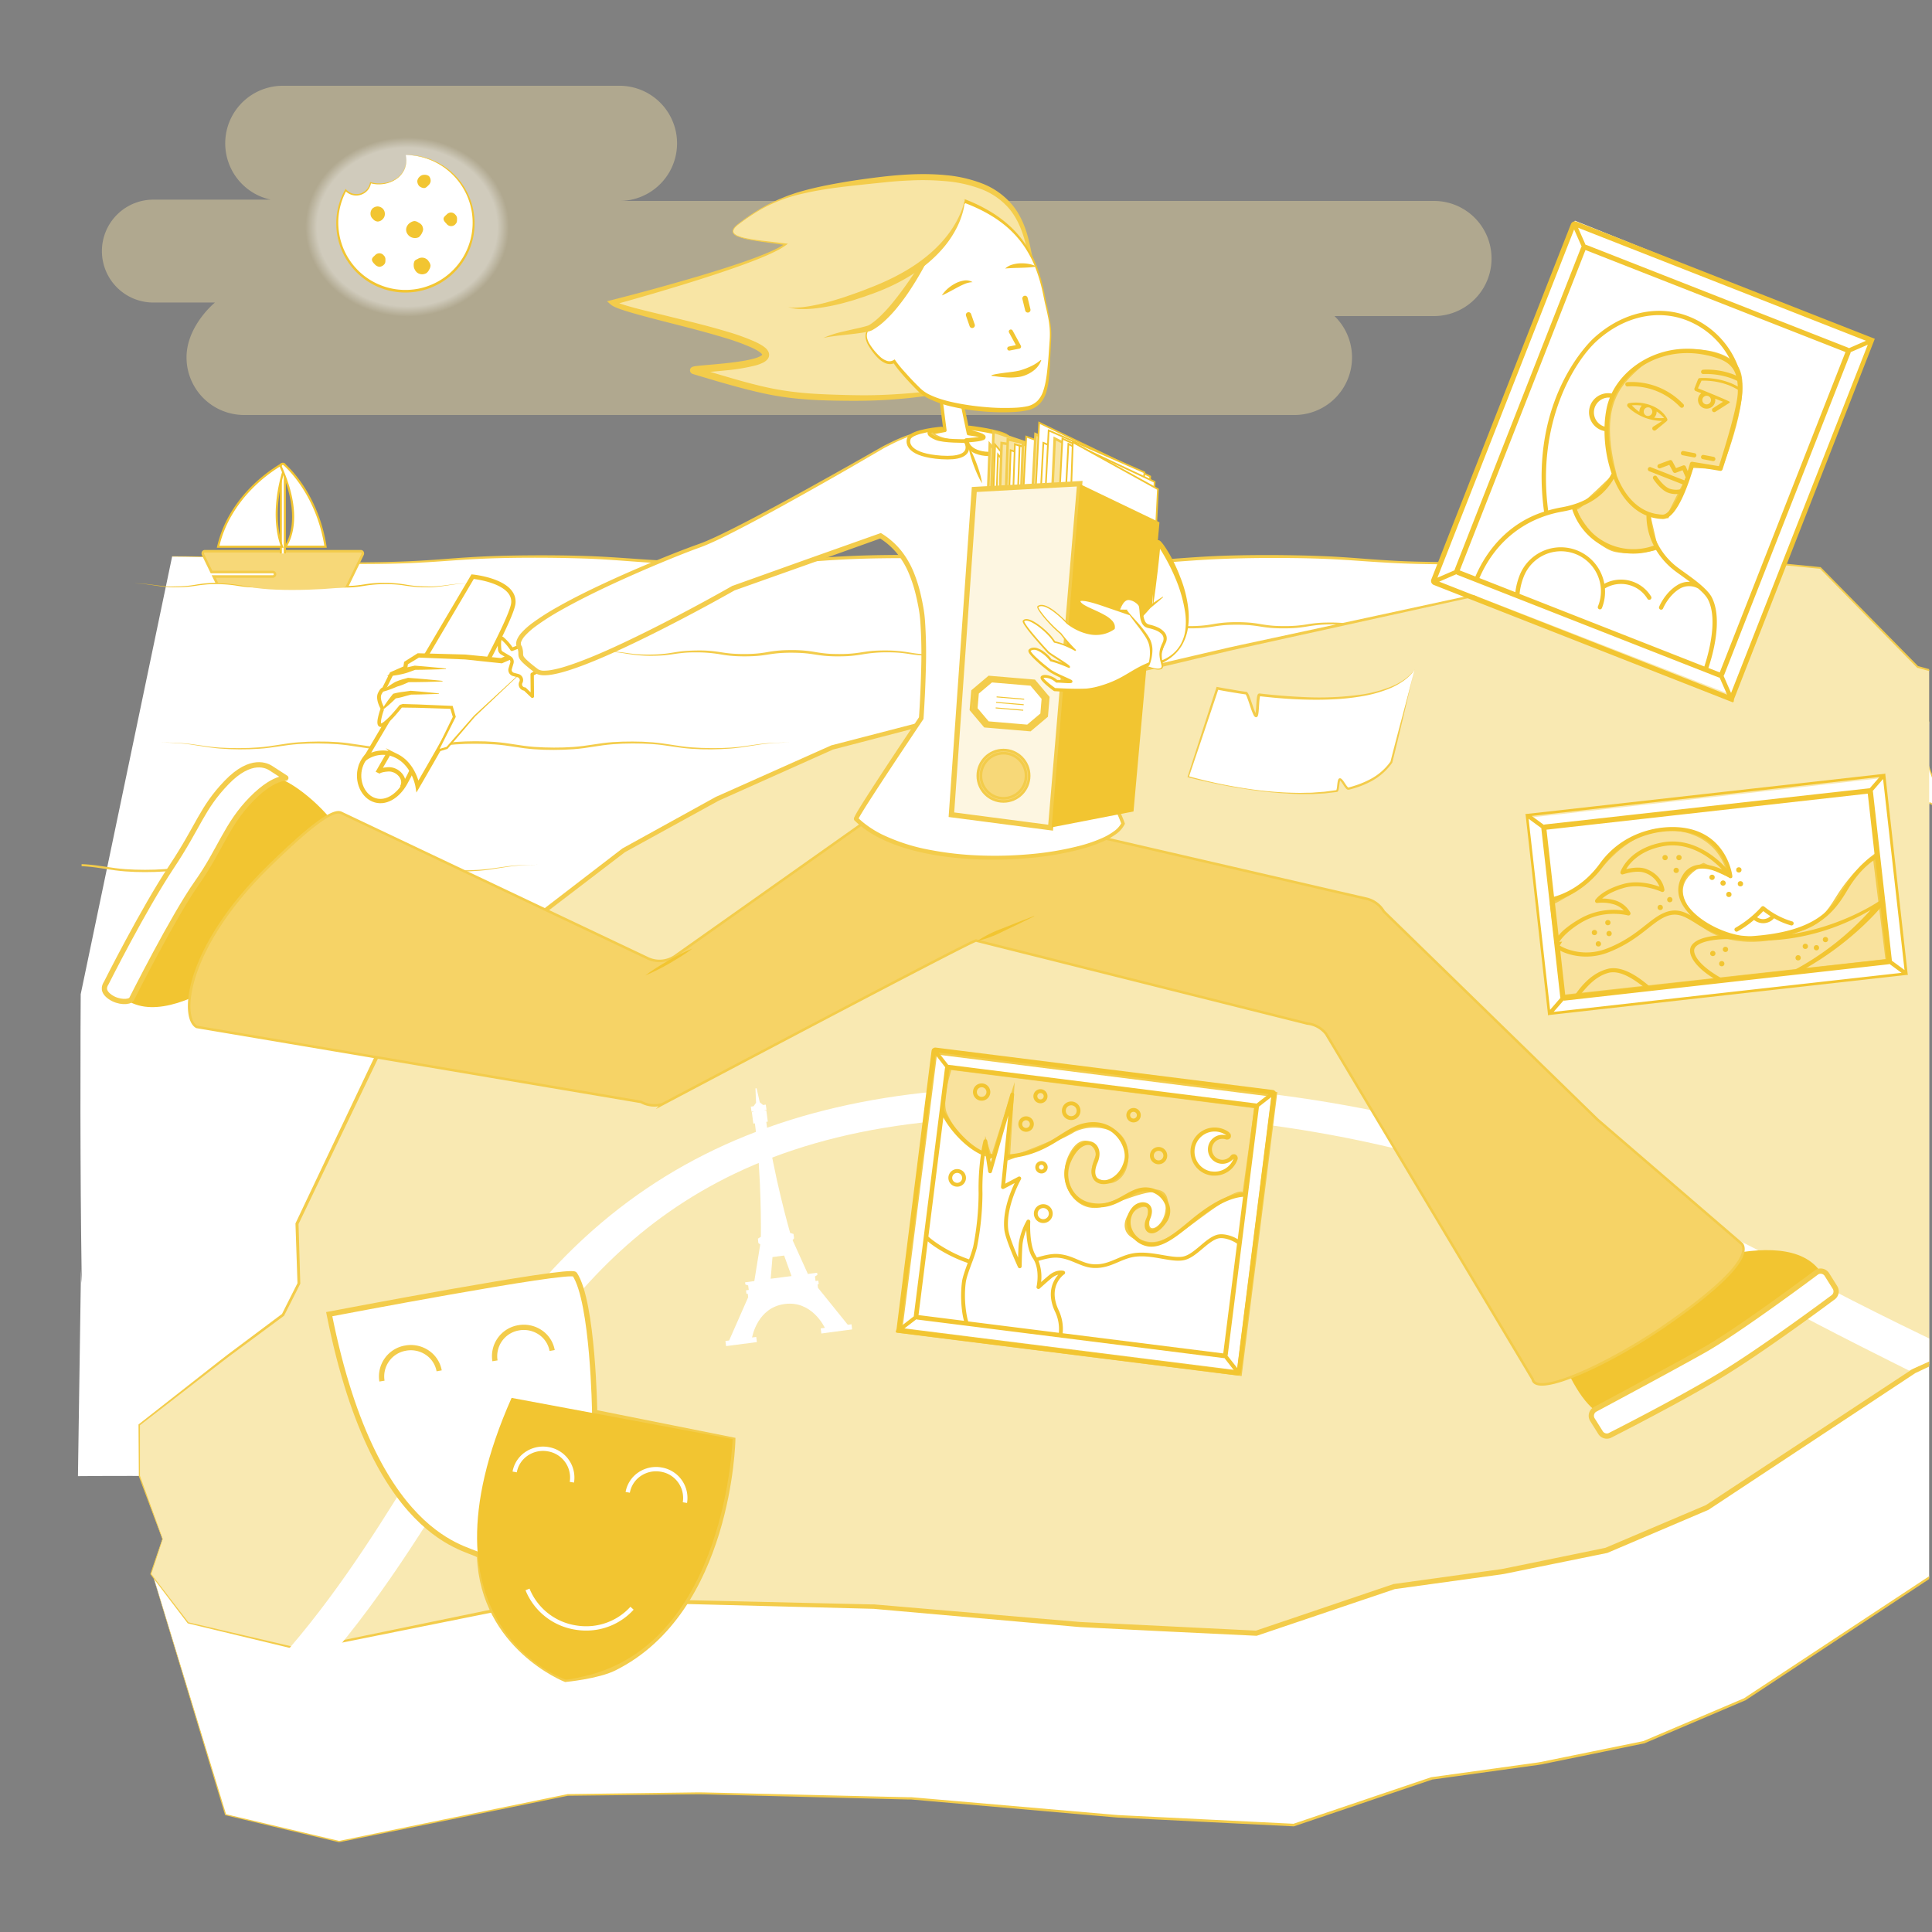 <svg xmlns="http://www.w3.org/2000/svg" xmlns:xlink="http://www.w3.org/1999/xlink" viewBox="0 0 1250 1250"><rect x="0" y="0" width="1250" height="1250" fill="#808080" stroke="none"/><defs><style>.cls-1,.cls-20,.cls-37{fill:none;}.cls-2{clip-path:url(#clip-path);}.cls-27,.cls-3,.cls-32{fill:#f8e5a5;}.cls-3{opacity:0.4;}.cls-11,.cls-16,.cls-18,.cls-22,.cls-23,.cls-24,.cls-25,.cls-26,.cls-28,.cls-31,.cls-33,.cls-34,.cls-36,.cls-38,.cls-4{fill:#fff;}.cls-5{fill:#f3cc4b;}.cls-6{opacity:0.5;fill:url(#Dégradé_sans_nom_48);}.cls-7{opacity:0;fill:url(#Dégradé_sans_nom_46);}.cls-8{fill:#f2c531;}.cls-9{clip-path:url(#clip-path-2);}.cls-10,.cls-30{fill:#f7d878;}.cls-10,.cls-16,.cls-21,.cls-27,.cls-29,.cls-30,.cls-35{stroke:#f3cc4b;}.cls-10,.cls-11,.cls-12,.cls-16,.cls-18,.cls-19,.cls-21,.cls-22,.cls-27,.cls-28,.cls-29,.cls-30,.cls-31,.cls-35,.cls-36,.cls-37,.cls-38{stroke-miterlimit:10;}.cls-10,.cls-21,.cls-27{stroke-width:1.64px;}.cls-10,.cls-11{fill-rule:evenodd;}.cls-11,.cls-22,.cls-23,.cls-24,.cls-25,.cls-26,.cls-28,.cls-31,.cls-33,.cls-34,.cls-38{stroke:#f2c531;}.cls-11{stroke-width:1.35px;}.cls-12,.cls-13{fill:#10283d;}.cls-12,.cls-18,.cls-19{stroke:#10283d;}.cls-12{stroke-width:2.01px;}.cls-14{clip-path:url(#clip-path-3);}.cls-15{fill:#f9e9b2;}.cls-16,.cls-29{stroke-width:3.4px;}.cls-17,.cls-19{fill:#003c51;}.cls-18,.cls-20{stroke-width:4.13px;}.cls-19{stroke-width:2.27px;}.cls-20,.cls-36,.cls-37{stroke:#fff;}.cls-20,.cls-23,.cls-24,.cls-25,.cls-26,.cls-33,.cls-34{stroke-linecap:round;stroke-linejoin:round;}.cls-21{fill:#f6d366;}.cls-22{stroke-width:2.8px;}.cls-23{stroke-width:2.09px;}.cls-24{stroke-width:2.18px;}.cls-25{stroke-width:2.33px;}.cls-26{stroke-width:2.76px;}.cls-28{stroke-width:1.09px;}.cls-29{fill:#fdf6e1;}.cls-30,.cls-35{stroke-width:1.7px;}.cls-31{stroke-width:0.62px;}.cls-33{stroke-width:2.66px;}.cls-34{stroke-width:3.48px;}.cls-35{fill:#f9e29d;}.cls-36{stroke-width:0.75px;}.cls-37{stroke-width:2.8px;}.cls-38{stroke-width:2.6px;}</style><clipPath id="clip-path"><path class="cls-1" d="M1259.27,340.47c0,61.18,4.78,329-33.31,380.73-98.57,133.95-335.52,204.43-579.72,204.43-230.12,0-542.1,218.6-583.76,63.56-18.07-67.27-7.19-578.41-7.19-648.72,0-83.65-24.76-297.23,43.34-361.26,110.56-104,338.09-36.15,547.61-36.15C984.81-56.94,1259.27,121,1259.27,340.47Z"/></clipPath><radialGradient id="Dégradé_sans_nom_48" cx="263.47" cy="186.07" r="94.11" gradientTransform="translate(0 -16.86) scale(1 0.88)" gradientUnits="userSpaceOnUse"><stop offset="0.62" stop-color="#fff" stop-opacity="0.8"/><stop offset="0.7" stop-color="#fff" stop-opacity="0"/></radialGradient><radialGradient id="Dégradé_sans_nom_46" cx="255.36" cy="402.21" r="97.51" gradientTransform="translate(0 288.84) scale(1 0.28)" gradientUnits="userSpaceOnUse"><stop offset="0.71" stop-color="#fff"/><stop offset="0.83" stop-color="#fff" stop-opacity="0"/></radialGradient><clipPath id="clip-path-2"><path class="cls-1" d="M123.63,381.88s.12-2.66,1.1-3.1c5.28-2.37,21.64-2.1,37.14,1,18.38,3.68,57.78,1.37,68.27-1s14.06-1,14.06-1l8-102.46L118.11,290Z"/></clipPath><clipPath id="clip-path-3"><rect class="cls-1" x="-34.79" y="-69.35" width="1282.94" height="1490.27"/></clipPath></defs><title>Plan de travail 1 copie 2COL</title><g id="Calque_3" data-name="Calque 3"><g class="cls-2"><path class="cls-3" d="M927.78,130H401.41a37.26,37.26,0,0,0,0-74.51H182.93a37.26,37.26,0,0,0-7.82,73.68H99.8a33.29,33.29,0,1,0,0,66.57h39.27s-18.39,14.93-18.39,35.5a37.26,37.26,0,0,0,37.25,37.26H837.51a37.24,37.24,0,0,0,25.91-64h64.36a37.25,37.25,0,1,0,0-74.5Z"/><path class="cls-4" d="M111.38,360c59.28,0,59.28,4.35,118.55,4.35S289.21,360,348.49,360s59.28,4.35,118.56,4.35S526.32,360,585.6,360s59.28,4.35,118.56,4.35S763.44,360,822.72,360s59.28,4.35,118.56,4.35,59.28-4.35,118.56-4.35c11.16,0,22.18,5.46,33.62,7.64,11,2.11,23.26,1,34.12,4.93,10.67,3.87,19.37,12.52,29.44,18s22.09,8,31.14,14.82c9.22,7,14.9,17.81,22.61,26,8,8.46,18.42,14.9,24.29,24.46,6.06,9.86,7,22,10.26,32.83s9.26,22.25,9.26,33.82c-.7,1.95-4.12-2.9-6.19-2.9s-2.07,4.35-4.14,4.35-2.07-4.35-4.14-4.35-2.06,4.35-4.13,4.35-2.07-4.35-4.14-4.35-2.07,4.35-4.15,4.35-2.07-4.35-4.14-4.35-1.27,1.3-2.2,3.15c0,8.24-3.87,15.48-3.49,23.4.39,8.3,5.25,16.16,5.76,24,.54,8.4-3.29,16.73-3,24.47.34,8.57,4.76,16.73,4.34,24.32-.49,8.72-5.9,16-8.12,23.14-2.49,8.07-2.7,17.25-8.4,23-5.18,5.22-14.17,5.82-22.87,8.81-6.7,2.31-13.4,8.09-22.6,8.93-65,13.61-65.81,9.89-130.7,24s-64,18.39-128.87,32.53-65.82,9.9-130.72,24-64,18.39-128.86,32.53-65.83,9.9-130.72,24-64,18.39-128.87,32.54-65.83,9.89-130.73,24-63.91,18.74-128.88,32.53c-6,.54-12-4.05-17.8-5.15s-12.67,1.2-18.24-1.31c-5.25-2.35-8.29-9.08-13.37-12.56-4.74-3.25-12.08-3.54-16.66-7.65-4.28-3.86-5.43-11.15-9.55-15.68-3.9-4.28-11-6.05-14.78-10.86-3.57-4.6-3.55-12-7-17C24,834.05,17.12,831.38,14,826.21"/><path class="cls-5" d="M111.38,359.89c12.78,0,25.56.11,38.33.71S175.22,362.31,188,363s25.52.88,38.29.87,25.54-.19,38.29-.74q9.57-.45,19.12-1.15c6.36-.47,12.74-1,19.12-1.38,12.76-.83,25.56-1.17,38.34-1.28s25.57,0,38.36.41,25.56,1.44,38.28,2.29,25.49,1.26,38.25,1.38,25.54,0,38.29-.36c6.37-.23,12.75-.49,19.11-.91s12.73-.9,19.11-1.36c12.76-.94,25.56-1.46,38.35-1.64s25.57-.16,38.37.15c6.39.13,12.79.42,19.18.76s12.77.83,19.14,1.28c25.44,2,51,2.27,76.5,1.84,12.76-.25,25.49-.91,38.23-1.88,6.37-.46,12.75-.91,19.14-1.26s12.79-.58,19.18-.7c12.79-.27,25.58-.25,38.37,0,6.39.1,12.79.32,19.18.59s12.77.71,19.15,1.18c12.74,1,25.46,1.91,38.23,2.25s25.53.46,38.29.35,25.53-.54,38.27-1.42l19.12-1.31c6.38-.39,12.77-.72,19.16-.92,3.19-.11,6.39-.16,9.58-.25l9.59-.13,9.58,0a44.24,44.24,0,0,1,9.61,1c6.31,1.31,12.34,3.49,18.48,5.17a74.53,74.53,0,0,0,9.31,2c3.14.45,6.32.7,9.5.94,6.36.48,12.81.91,19,2.7s11.8,5.23,17,8.85,10.33,7.54,16,10.47,11.71,5,17.6,7.49,11.73,5.48,16.36,10,8.43,9.69,12.28,14.76c1.93,2.54,3.9,5.05,6,7.39a89.46,89.46,0,0,0,6.85,6.64c4.76,4.24,9.79,8.24,14.06,13.08a38.49,38.49,0,0,1,5.49,7.94,52.35,52.35,0,0,1,3.56,9c1.87,6.15,2.94,12.47,4.59,18.61s4.1,12.05,6.2,18.1,3.91,12.31,4,18.81v.09l0,.07a1.37,1.37,0,0,1-.33.52.94.94,0,0,1-.66.25,2,2,0,0,1-1-.31,10.38,10.38,0,0,1-1.32-1,18.2,18.2,0,0,0-2.43-1.79,1.58,1.58,0,0,0-1.14-.27,1.66,1.66,0,0,0-.85.79,20.73,20.73,0,0,1-1.56,2.78,2,2,0,0,1-1.82.72,2.33,2.33,0,0,1-1.52-1.14c-.61-1-.92-2-1.47-2.68s-1.28-.61-1.78.16-.81,1.78-1.49,2.74a2,2,0,0,1-3.4,0c-.69-1-1-2-1.51-2.74s-1.21-.85-1.74-.17-.85,1.72-1.46,2.68a2.39,2.39,0,0,1-1.54,1.17,2,2,0,0,1-1.87-.71,20.08,20.08,0,0,1-1.58-2.78,1.66,1.66,0,0,0-.81-.78l-.24,0-.33,0a.92.92,0,0,0-.46.15c-.16.07-.27.55-.37,1.08a6.6,6.6,0,0,1-.53,1.61l.06-.25c0,8.43-4.11,16.14-3.38,24.2.33,4,1.65,7.87,3,11.75s2.65,7.86,2.8,12.1a51.11,51.11,0,0,1-1.49,12.32c-.81,4-1.69,8-1.43,12a59.67,59.67,0,0,0,2.42,11.88c1.06,3.94,2.19,8,1.89,12.32a35.36,35.36,0,0,1-3.4,12c-1.65,3.78-3.6,7.4-4.75,11.23s-1.8,7.91-2.85,11.92a34.77,34.77,0,0,1-2.07,5.93,16.94,16.94,0,0,1-8.92,8.83,41.49,41.49,0,0,1-5.9,2.1c-4,1.13-8,2-11.79,3.31s-7.23,3.5-11,5.31a34.14,34.14,0,0,1-12,3.73h.1c-10.85,2.27-21.71,4.47-32.62,6.47s-21.86,3.77-32.81,5.46-21.85,3.51-32.72,5.6-21.7,4.36-32.52,6.71-21.6,4.86-32.33,7.56-21.38,5.66-32,8.74S946.81,730.27,936,733s-21.57,5.17-32.4,7.57S882,745.14,871,747.17s-21.87,3.79-32.82,5.43S816.34,756,805.47,758s-21.71,4.3-32.52,6.64-21.6,4.83-32.33,7.52-21.39,5.65-32,8.72-21.34,6.05-32.11,8.73-21.58,5.15-32.41,7.53-21.7,4.6-32.61,6.62-21.87,3.76-32.83,5.4-21.88,3.35-32.75,5.38-21.71,4.27-32.54,6.6-21.6,4.82-32.33,7.5-21.4,5.62-32,8.68-21.35,6-32.12,8.7-21.58,5.13-32.41,7.5-21.7,4.57-32.61,6.58S330,863.86,319,865.48s-21.88,3.34-32.76,5.36-21.73,4.23-32.56,6.55-21.61,4.8-32.35,7.49-21.39,5.67-32,8.75-21.34,6-32.11,8.68-21.59,5-32.43,7.33h-.07c-3.28.27-6.36-.85-9.2-2a50.6,50.6,0,0,0-8.56-3.16c-2.92-.6-6-.29-9.09-.19s-6.32.11-9.29-1.19a13.64,13.64,0,0,1-3.92-2.68A40.61,40.61,0,0,1,81.47,897a36.46,36.46,0,0,0-6.37-6.52c-5-3.4-11.79-3.48-16.68-7.74-2.4-2.15-3.71-5.08-5-7.85s-2.54-5.63-4.56-7.89c-4.12-4.49-10.77-5.93-14.77-10.94-1.93-2.52-2.76-5.6-3.6-8.54s-1.63-6-3.33-8.51c-3.51-5-9.91-7.33-13.25-12.72l.2-.13c3.3,5.29,9.69,7.5,13.34,12.65s3.3,12,7,17c1.89,2.39,4.58,4,7.23,5.5s5.45,3,7.6,5.33,3.4,5.25,4.7,8,2.63,5.6,4.89,7.59,5.2,3,8.09,4,6,1.79,8.6,3.61a37,37,0,0,1,6.56,6.61c2,2.3,4.06,4.66,6.79,5.83s5.84,1.19,8.88,1.06,6.19-.47,9.34.15a51,51,0,0,1,8.77,3.16c2.81,1.14,5.74,2.16,8.68,1.9h-.07c10.82-2.35,21.62-4.78,32.36-7.47s21.39-5.67,32-8.8,21.3-6.17,32-8.9,21.55-5.24,32.37-7.64S275,871.06,285.9,869s21.86-3.8,32.82-5.45,21.87-3.39,32.75-5.44,21.71-4.3,32.53-6.65,21.59-4.87,32.32-7.57,21.38-5.68,32-8.76,21.33-6.09,32.09-8.79,21.57-5.2,32.4-7.58,21.69-4.6,32.6-6.63,21.87-3.78,32.83-5.42,21.88-3.37,32.75-5.4,21.71-4.28,32.53-6.62,21.6-4.84,32.33-7.53,21.38-5.66,32-8.73,21.34-6.07,32.1-8.76,21.58-5.17,32.41-7.54,21.7-4.59,32.61-6.61,21.88-3.76,32.84-5.38,21.88-3.35,32.75-5.37,21.72-4.26,32.54-6.59,21.61-4.82,32.34-7.5,21.39-5.63,32-8.7,21.35-6,32.11-8.72,21.58-5.14,32.41-7.51,21.69-4.58,32.6-6.63,21.85-3.83,32.81-5.5,21.88-3.37,32.77-5.35,21.75-4.12,32.6-6.36h.1a32.35,32.35,0,0,0,11.37-3.53c3.64-1.75,7.15-4,11.17-5.35s8-2.21,11.88-3.3,7.76-2.48,10.53-5.22,4.28-6.59,5.3-10.47,1.69-8,2.91-12,3.21-7.67,4.85-11.38a34.09,34.09,0,0,0,3.31-11.51c.3-4-.75-7.93-1.8-11.86a60.75,60.75,0,0,1-2.43-12.17c-.25-4.23.68-8.34,1.5-12.33a50.34,50.34,0,0,0,1.51-12c-.33-8-5-15.39-5.68-23.8-.36-4.22.55-8.36,1.51-12.33s2-7.94,2-12v-.13l.06-.12a5.56,5.56,0,0,0,.45-1.34,8,8,0,0,1,.18-.8,1.8,1.8,0,0,1,.6-.93,2,2,0,0,1,1-.35l.44,0a5.33,5.33,0,0,1,.54.07,2.63,2.63,0,0,1,1.44,1.26A23.26,23.26,0,0,0,1227,523c.53.62,1.23.5,1.72-.32s.81-1.8,1.53-2.76a2.07,2.07,0,0,1,1.8-.84,2.28,2.28,0,0,1,1.61,1.07c.65,1,.94,2,1.48,2.72a1,1,0,0,0,1.76,0c.54-.72.84-1.75,1.49-2.71a2.23,2.23,0,0,1,1.61-1,2.06,2.06,0,0,1,1.77.85c.71.95,1,2,1.52,2.76s1.23,1,1.78.32a23.13,23.13,0,0,0,1.47-2.65,2.15,2.15,0,0,1,3.26-.85,19,19,0,0,1,2.57,1.9,10.85,10.85,0,0,0,1.19.87,1.21,1.21,0,0,0,.5.18s0,0,0,0,0-.06.08-.13l0,.15c0-6.32-1.77-12.52-3.85-18.52s-4.57-11.94-6.2-18.16-2.71-12.51-4.56-18.6a50.91,50.91,0,0,0-3.49-8.82,37.39,37.39,0,0,0-5.37-7.79c-4.19-4.77-9.2-8.77-14-13a91,91,0,0,1-6.9-6.71c-2.16-2.38-4.13-4.91-6.07-7.45-3.85-5.09-7.57-10.31-12.18-14.69s-10.26-7.43-16.12-9.89-12-4.53-17.67-7.49-10.83-6.87-16.07-10.49-10.7-7-16.82-8.71-12.5-2.17-18.86-2.63c-3.19-.24-6.38-.49-9.56-.94a75.6,75.6,0,0,1-9.43-2c-6.18-1.69-12.2-3.86-18.42-5.13a42.68,42.68,0,0,0-9.42-1l-9.58.05-9.58.15c-3.19.1-6.38.16-9.57.29-6.38.23-12.75.58-19.12,1l-19.11,1.39c-12.76.93-25.55,1.4-38.33,1.58s-25.57.14-38.36-.19-25.56-1.17-38.3-2.09q-9.56-.68-19.11-1.1c-6.37-.25-12.75-.44-19.13-.52-12.76-.16-25.54-.13-38.29.19q-9.57.24-19.12.75c-6.37.36-12.73.82-19.1,1.29-12.74,1-25.54,1.66-38.33,1.93-25.57.46-51.19.25-76.71-1.75-6.38-.46-12.74-.95-19.1-1.31s-12.74-.64-19.12-.79c-12.75-.33-25.52-.36-38.28-.2s-25.51.66-38.24,1.57c-6.37.45-12.74.93-19.13,1.33s-12.78.67-19.17.88c-12.79.37-25.58.42-38.37.3s-25.58-.58-38.34-1.44-25.48-2-38.23-2.44-25.52-.61-38.29-.55-25.53.34-38.27,1.12c-6.37.38-12.74.85-19.11,1.3s-12.76.81-19.15,1.08c-12.78.52-25.57.62-38.35.54s-25.57-.39-38.33-1.13-25.49-2-38.24-2.62-25.53-.91-38.31-1Z"/><path class="cls-5" d="M-58.83,559.47c4.26,0,8.52,0,12.77.34s8.49.84,12.7,1.48,8.42,1.21,12.67,1.48,8.49.35,12.74.34,8.5-.16,12.73-.5,8.43-.94,12.62-1.63,8.45-1.32,12.71-1.64,8.54-.46,12.81-.5,8.55.08,12.82.39,8.53.89,12.73,1.56,8.39,1.25,12.62,1.55,8.46.41,12.71.42,8.48-.13,12.71-.45,8.4-.91,12.6-1.6,8.47-1.29,12.74-1.6,8.55-.43,12.82-.46,8.56.13,12.83.46,8.53.92,12.74,1.61,8.38,1.27,12.6,1.59,8.47.42,12.71.45,8.49-.1,12.71-.42,8.41-.88,12.62-1.55,8.46-1.27,12.73-1.57,8.55-.38,12.82-.38,8.54.15,12.8.49,8.51.95,12.71,1.65,8.4,1.3,12.63,1.63,8.48.45,12.73.5,8.5-.05,12.74-.34,8.46-.84,12.67-1.48,8.44-1.21,12.69-1.48,8.52-.35,12.78-.34c-4.26,0-8.52.18-12.76.54s-8.45,1-12.65,1.68-8.42,1.34-12.68,1.68-8.52.48-12.79.54-8.53-.08-12.8-.38-8.51-.87-12.72-1.53-8.4-1.23-12.63-1.52-8.48-.38-12.72-.38-8.49.15-12.72.49-8.41.91-12.61,1.6-8.46,1.29-12.73,1.6-8.55.44-12.82.46-8.55-.1-12.82-.42-8.53-.89-12.74-1.57-8.39-1.25-12.61-1.55-8.46-.4-12.71-.42-8.48.1-12.7.41-8.41.89-12.61,1.56-8.46,1.27-12.74,1.57-8.55.41-12.82.42-8.55-.13-12.82-.46-8.53-.92-12.73-1.6-8.39-1.28-12.61-1.6-8.47-.45-12.72-.49-8.49.08-12.72.38-8.43.86-12.63,1.52-8.46,1.24-12.72,1.53-8.54.38-12.8.38-8.54-.19-12.79-.54-8.48-1-12.68-1.69-8.41-1.33-12.65-1.67S-54.57,559.52-58.83,559.47Z"/><ellipse class="cls-6" cx="254.48" cy="135.41" rx="120.23" ry="76.07"/><ellipse class="cls-7" cx="255.36" cy="402.21" rx="136.42" ry="20.16"/><path class="cls-5" d="M678.16,403.39c2.55,0,5.11,0,7.66.14s5.1.49,7.63.86,5,.7,7.6.86,5.08.19,7.63.17,5.09-.11,7.62-.32,5-.58,7.56-1,5.08-.81,7.64-1,5.14-.29,7.71-.32,5.13,0,7.71.21,5.14.53,7.66.93,5,.74,7.55.92,5.06.24,7.6.24,5.08-.08,7.6-.28,5-.54,7.54-1,5.09-.78,7.67-1,5.15-.27,7.72-.28,5.14.08,7.72.28,5.14.56,7.66,1,5,.77,7.54,1,5.06.26,7.6.28,5.08-.06,7.61-.24,5-.52,7.54-.93,5.09-.75,7.67-.93,5.14-.21,7.71-.21,5.13.11,7.7.33,5.12.58,7.64,1,5,.79,7.56,1,5.08.29,7.62.33,5.1,0,7.64-.17,5.06-.48,7.59-.86,5.08-.7,7.63-.86,5.11-.16,7.67-.14a91.42,91.42,0,0,0-15.23,1.43c-2.52.44-5.06.83-7.61,1s-5.12.32-7.69.36-5.13,0-7.69-.2-5.12-.51-7.65-.9-5-.72-7.57-.89-5.07-.21-7.61-.21a90.42,90.42,0,0,0-15.15,1.28c-2.53.42-5.09.79-7.66,1s-5.15.27-7.72.28-5.14-.05-7.71-.24-5.15-.54-7.67-.94-5-.74-7.55-.92-5.05-.24-7.59-.25-5.08.06-7.6.24-5,.53-7.54.93-5.1.75-7.67.94-5.15.24-7.72.24-5.14-.08-7.71-.28-5.14-.56-7.66-1A90.52,90.52,0,0,0,739.21,404c-2.55,0-5.09,0-7.62.21s-5,.5-7.57.88-5.08.73-7.65.9-5.13.22-7.69.21-5.13-.13-7.68-.36-5.1-.6-7.62-1A91.3,91.3,0,0,0,678.16,403.39Z"/><path class="cls-5" d="M390,421.47c2.55,0,5.11,0,7.67.14s5.1.48,7.63.85,5.05.71,7.59.86,5.09.19,7.64.17,5.09-.11,7.62-.32,5-.58,7.56-1,5.07-.81,7.64-1,5.13-.29,7.7-.32,5.14,0,7.71.21,5.14.53,7.66.93,5,.75,7.55.92,5.06.24,7.61.24,5.07-.08,7.6-.28,5-.54,7.54-1,5.09-.78,7.66-1,5.15-.26,7.72-.28,5.15.08,7.72.28,5.14.56,7.67,1,5,.77,7.54,1,5.06.26,7.6.28,5.08-.06,7.6-.24,5-.52,7.55-.92,5.09-.76,7.66-.94,5.15-.21,7.71-.21,5.14.11,7.7.33,5.13.58,7.65,1,5,.79,7.55,1,5.08.28,7.63.32,5.09,0,7.63-.17,5.07-.48,7.6-.86,5.07-.7,7.62-.85,5.12-.17,7.67-.14A90.46,90.46,0,0,0,619,422.89c-2.51.44-5,.83-7.61,1s-5.12.32-7.68.36-5.13,0-7.7-.2-5.12-.51-7.65-.9-5-.72-7.56-.89-5.07-.21-7.62-.2A90.42,90.42,0,0,0,558,423.38c-2.52.41-5.09.78-7.66,1s-5.14.27-7.71.29-5.15-.06-7.72-.25-5.14-.54-7.67-.94-5-.74-7.54-.92-5.06-.24-7.6-.25-5.08.06-7.6.25-5,.52-7.54.92-5.09.76-7.67.94-5.15.24-7.71.24-5.15-.08-7.72-.28-5.14-.56-7.66-1a90.43,90.43,0,0,0-15.15-1.29c-2.54,0-5.08,0-7.62.21s-5,.5-7.56.89-5.09.73-7.65.89-5.13.22-7.69.21-5.13-.13-7.69-.36-5.09-.6-7.61-1A90.36,90.36,0,0,0,390,421.47Z"/><path class="cls-5" d="M104,480.4c4.26,0,8.52.05,12.77.34s8.49.84,12.7,1.48,8.42,1.21,12.67,1.48,8.49.35,12.74.34,8.5-.16,12.73-.5,8.42-.93,12.62-1.63,8.45-1.31,12.71-1.64,8.54-.46,12.81-.5,8.55.08,12.82.39,8.53.89,12.73,1.56,8.39,1.26,12.62,1.56,8.46.4,12.71.41,8.48-.13,12.71-.45,8.4-.91,12.6-1.59,8.46-1.29,12.74-1.61,8.55-.43,12.82-.46,8.56.13,12.83.46,8.53.92,12.73,1.61,8.39,1.28,12.61,1.59,8.47.43,12.71.45,8.49-.1,12.71-.42,8.41-.88,12.62-1.55,8.46-1.27,12.73-1.57,8.55-.38,12.82-.38,8.54.15,12.8.5,8.51.94,12.71,1.64,8.4,1.3,12.63,1.63,8.48.45,12.73.5,8.5-.05,12.74-.34,8.46-.83,12.67-1.48,8.44-1.21,12.69-1.48,8.52-.35,12.78-.34c-4.26.05-8.52.18-12.76.54s-8.45,1-12.65,1.68-8.42,1.34-12.68,1.68-8.52.49-12.79.54-8.53-.08-12.8-.38-8.51-.87-12.72-1.53-8.4-1.23-12.63-1.52-8.48-.38-12.72-.38-8.49.15-12.72.49-8.41.91-12.61,1.6-8.46,1.29-12.73,1.61-8.55.43-12.82.46-8.55-.11-12.82-.43-8.53-.89-12.74-1.57-8.39-1.25-12.61-1.55-8.46-.4-12.71-.42-8.48.1-12.7.42-8.41.88-12.61,1.55-8.47,1.27-12.74,1.57-8.55.41-12.82.42-8.55-.13-12.82-.46-8.53-.92-12.73-1.6-8.39-1.28-12.61-1.6-8.47-.45-12.72-.49-8.49.08-12.72.38-8.43.86-12.63,1.52-8.46,1.24-12.72,1.53-8.54.39-12.8.38-8.54-.19-12.79-.54-8.48-1-12.68-1.68-8.41-1.34-12.65-1.68S108.21,480.45,104,480.4Z"/><path class="cls-8" d="M86.16,377.53c9.14-.45,18,2.35,27.14,1.89,2.27,0,4.54-.09,6.79-.27s4.49-.5,6.73-.88,4.51-.7,6.79-.88,4.56-.25,6.83-.27,4.57,0,6.85.2,4.55.47,6.8.83,4.47.67,6.72.83,4.51.21,6.78.22,4.52-.08,6.77-.25,4.48-.49,6.72-.85,4.52-.69,6.8-.86,4.57-.23,6.85-.25,4.57.07,6.85.25,4.56.49,6.8.86,4.47.68,6.72.85,4.51.23,6.77.24,4.52-.05,6.77-.22,4.49-.47,6.73-.82,4.52-.68,6.8-.84,4.56-.2,6.84-.19,4.56.08,6.84.27,4.55.51,6.79.88,4.47.7,6.73.88,4.52.24,6.79.27c9.09.46,18-2.34,27.14-1.89-9.13-.28-18,2.69-27.14,2.42-2.28,0-4.56,0-6.84-.2s-4.54-.46-6.79-.81-4.48-.65-6.74-.8-4.51-.2-6.78-.2a79.35,79.35,0,0,0-13.5,1.13c-2.24.36-4.51.69-6.79.86s-4.57.23-6.85.25-4.56-.06-6.85-.23-4.56-.47-6.8-.83-4.47-.67-6.72-.83-4.51-.21-6.77-.22-4.52.05-6.77.22-4.48.47-6.72.82-4.52.68-6.81.84-4.56.22-6.84.22-4.57-.07-6.85-.24-4.55-.5-6.8-.86a80.3,80.3,0,0,0-13.5-1.13c-2.26,0-4.52,0-6.78.2s-4.49.45-6.73.8-4.52.66-6.79.81-4.56.2-6.84.2C104.13,380.22,95.29,377.25,86.16,377.53Z"/><g class="cls-9"><path class="cls-10" d="M220.38,386.46H145.59a1.3,1.3,0,0,1-1.16-.77L138.26,373h38.39a1.46,1.46,0,0,0,0-2.9h-39.8l-5.49-11.31a1.56,1.56,0,0,1,0-1.44,1.26,1.26,0,0,1,1.12-.71H233.46a1.29,1.29,0,0,1,1.13.71,1.59,1.59,0,0,1,0,1.44l-13.08,26.91a1.31,1.31,0,0,1-1.16.77Z"/><path class="cls-11" d="M181.68,358.1V301.58a1.32,1.32,0,1,1,2.62,0V358.1"/><path class="cls-11" d="M141.13,353.74A73.66,73.66,0,0,1,149,333.68a86.38,86.38,0,0,1,13.23-17.5,96.16,96.16,0,0,1,19.87-15.71l.25-.15a1.21,1.21,0,0,1,1.49.15,1.57,1.57,0,0,1,.4,1.6c-6,18.65-5.73,32.67-4.43,41.16a50.2,50.2,0,0,0,2.68,10.5Z"/><path class="cls-11" d="M184.71,353.74c4-6.31,10-22.22-2.91-51.52a1.57,1.57,0,0,1,.37-1.78,1.22,1.22,0,0,1,1.65,0l.09.09c3.68,3.26,21.65,20.71,26.73,53.19H184.71Z"/></g></g></g><g id="Calque_1" data-name="Calque 1"><path class="cls-4" d="M76.54,853.65c26.1-7,37-31.91,63.25-24.09s31.12,18.07,69.27,15.06,66.9-34.57,71.28-32.13c3.09,1.72-45.26,62.83-54.21,67.27-5.78,2.85-17.49,83-46.18,78.3-25.41-4.15-129.51-3-129.51-3l2-136.54S50.44,860.68,76.54,853.65Z"/><path class="cls-12" d="M770.66,514.31l34.37.05c13,10.15.24,45.52.24,45.52l-33.41-1.31S781.51,523.36,770.66,514.31Z"/><path class="cls-4" d="M805.24,1122,761.06,998.3c2.81-8.49,8.1-15.77,15.13-22,2.44-2.17,4.37,5.75,7.19,3.83,5-3.44,11.38-16.47,17.37-19.2,49.09-22.34,123.76-22.22,123.76-22.22l38.36,121.9s-19.51,1.49-44.89,6c-3.63.65-9.63-17.08-13.46-16.31-2.7.55-3.2,19.58-6,20.19C859.43,1079.23,815.15,1094.88,805.24,1122Z"/><path class="cls-13" d="M805.24,1122.09,794,1091.68l-11.43-30.75-11.4-31.06c-3.76-10.38-7.61-20.74-11.26-31.16l-.14-.4.13-.39a47.45,47.45,0,0,1,5.3-10.85,56.91,56.91,0,0,1,7.68-9.26c.72-.69,1.45-1.38,2.2-2a8.34,8.34,0,0,1,.69-.57,2.41,2.41,0,0,1,1.34-.4,3.08,3.08,0,0,1,2,1c.82.83,1.35,1.66,2,2.37s1.27,1.28,1.44,1.19a.58.58,0,0,0,.25-.09c.13-.08.34-.24.5-.36q.53-.42,1-.9a25.72,25.72,0,0,0,1.92-2.1c1.24-1.48,2.4-3,3.57-4.63,2.37-3.13,4.65-6.4,7.71-9.15a12.59,12.59,0,0,1,2.59-1.8c1-.45,1.84-.79,2.76-1.19,1.81-.79,3.65-1.5,5.5-2.2a218.68,218.68,0,0,1,22.59-7.05c7.63-2,15.34-3.61,23.1-5s15.54-2.6,23.36-3.54c15.64-1.85,31.34-3.18,47.13-3.48h.58l.18.57,9.86,30.39,9.77,30.42,9.7,30.44c3.22,10.15,6.49,20.28,9.65,30.45l.54,1.73L963,1062c-8.2.68-16.43,1.66-24.62,2.79-4.09.56-8.18,1.18-12.26,1.83q-3.06.49-6.11,1l-1.53.26-.19,0-.38,0a2.88,2.88,0,0,1-.8-.09,3.65,3.65,0,0,1-1.12-.54,10.89,10.89,0,0,1-2.42-2.65c-2.44-3.57-4.2-7.34-6.44-10.63a11.63,11.63,0,0,0-1.76-2.11,1.56,1.56,0,0,0-.58-.35l.08,0a.6.6,0,0,0,.2-.1.93.93,0,0,0-.17.26,11.76,11.76,0,0,0-.85,2.61c-.23,1-.43,2-.61,3l-1,6.12c-.19,1-.38,2.07-.62,3.11a18,18,0,0,1-1,3.21,4.33,4.33,0,0,1-.5.9,2.5,2.5,0,0,1-1.2,1l-.24.07-.1,0-.18,0-.38.08-.76.17-3,.67c-2,.46-4,.93-6,1.43-8,2-16,4.18-23.83,6.77a201.23,201.23,0,0,0-23,9,107,107,0,0,0-21.08,12.78,58.87,58.87,0,0,0-8.81,8.62,43.2,43.2,0,0,0-3.53,5.06c-.54.88-1,1.79-1.47,2.72-.24.46-.44.93-.65,1.4S805.48,1121.64,805.24,1122.09Zm0-.27a8.72,8.72,0,0,1,.42-1.37c.2-.48.38-1,.61-1.44.43-1,.89-1.88,1.4-2.79a42,42,0,0,1,3.43-5.23,59,59,0,0,1,8.65-9,104.22,104.22,0,0,1,21-13.45c15-7.42,30.89-12.52,47-16.7,2-.52,4-1,6-1.51l3-.72,1.37-.32c-.21.1-.11.08-.05,0a4.38,4.38,0,0,0,.25-.46,17.28,17.28,0,0,0,.8-2.73c.22-1,.4-2,.58-3l1-6.14c.18-1,.37-2.07.61-3.12a14.59,14.59,0,0,1,1.08-3.28,3.77,3.77,0,0,1,.74-1,2.05,2.05,0,0,1,.86-.49,2.42,2.42,0,0,1,.85-.09,3.79,3.79,0,0,1,2.16,1,13.2,13.2,0,0,1,2.26,2.63c2.43,3.55,4.2,7.34,6.45,10.6a8.84,8.84,0,0,0,1.73,2,.94.94,0,0,0,.26.14h0l.19,0,1.54-.27q3.06-.54,6.14-1,6.15-1,12.32-1.89c8.24-1.15,16.47-2.15,24.79-2.87l-1.27,1.88c-3.24-10.15-6.36-20.33-9.53-30.49L942.48,1000l-9.42-30.53L923.74,939l.76.56c-7.83,0-15.69.29-23.53.75s-15.68,1.15-23.48,2.06-15.59,2-23.32,3.44-15.4,3.13-23,5.16a191.13,191.13,0,0,0-22.31,7.4c-1.82.73-3.63,1.47-5.41,2.29-.87.4-1.83.8-2.64,1.2a11.17,11.17,0,0,0-2.21,1.6,60.38,60.38,0,0,0-7.3,9c-1.15,1.6-2.3,3.21-3.57,4.78a28.66,28.66,0,0,1-2,2.28c-.37.37-.76.73-1.17,1.07-.23.17-.41.32-.69.5a2.68,2.68,0,0,1-1.13.41,2.75,2.75,0,0,1-1.23-.17,3.74,3.74,0,0,1-.88-.53,8,8,0,0,1-1.2-1.2c-.67-.79-1.24-1.61-1.82-2.17a1.4,1.4,0,0,0-.54-.36s0,0,0,0-.25.22-.42.39c-.71.65-1.41,1.32-2.1,2a54.68,54.68,0,0,0-7.31,8.91,45.05,45.05,0,0,0-5,10.33v-.79c3.71,10.19,7.23,20.44,10.83,30.66l10.68,30.77,10.66,31.08Z"/><g class="cls-14"><polygon class="cls-4" points="98.63 1018.3 165.21 943.84 201.8 916.63 212.07 896.3 210.84 857.64 264.46 745.36 302.85 694.37 364.63 660.2 422.18 616.1 482.93 560.55 557.12 527.4 682.42 494.8 815.74 463.38 1028.07 417.04 1123.9 386.71 1177.33 393.18 1240.3 457.25 1261.28 484.01 1338.71 543.22 1380.11 561.04 1428.11 705.22 1453.61 866.1 1406.48 917.08 1343.6 973.06 1262.66 1011.14 1128.76 1099.49 1063.45 1127.28 996.38 1140.95 926.28 1150.65 837.07 1180.83 722.81 1175.15 589.6 1163.56 453.64 1160.24 367.36 1161.32 219.38 1191.49 145.97 1174.09 98.63 1018.3"/><path class="cls-5" d="M98.55,1018.28,165,943.68l0,0h0l36.54-27.28-.1.11,10.24-20.34,0,.17-1.28-38.66v-.1l0-.09L264,745.15l0,0,0,0,38.36-51,.07-.09.1-.05,61.75-34.22-.07,0,57.51-44.14,0,0,60.72-55.59.08-.07.1-.05,74.17-33.2,0,0,.06,0L674,496.27l7.32-1.9c2.44-.62,4.9-1.17,7.35-1.76l14.72-3.46,29.43-6.93,58.88-13.81L806.41,465c4.91-1.15,9.81-2.33,14.74-3.36l29.55-6.42,59.1-12.84L1028,416.64h0l95.86-30.26.07,0h.07l53.43,6.51h.1l.07.08,62.94,64.08h0l21,26.76,0,0L1338.91,543l-.07,0,41.41,17.79.15.07.06.15,48.08,144.15v.08L1454.19,866l0,.28-.19.22-47.08,51,0,0,0,0-62.83,56-.08.07-.09.05L1263,1011.83l.1-.05-133.87,88.4-.06,0-.07,0-65.29,27.81-.08,0h-.09l-34.11,7-17.06,3.49-8.53,1.73-4.26.87c-1.43.27-2.84.64-4.28.8l-69,9.53.16,0-89.22,30.17-.15.06H837l-58.74-2.93-29.36-1.46-14.69-.74-7.34-.36-3.67-.18c-1.22-.08-2.44-.21-3.66-.31l-117.15-10.26-7.32-.64-3.66-.32-1.83-.16-1.83,0-14.7-.37-29.38-.75-58.76-1.48-29.39-.75c-2.45-.1-4.9,0-7.35,0l-7.34.08-14.7.17-58.79.68h.1l-148,30.05-.1,0-.09,0-73.39-17.47-.2,0-.05-.2Zm.16,0L146.31,1174l-.26-.24,73.43,17.32h-.18l148-30.3h.11l58.8-.78,14.7-.2,7.35-.1c2.45,0,4.9-.13,7.35,0l29.4.69,58.8,1.38,29.4.7,14.7.34,1.83,0,1.84.16,3.66.31,7.32.63,117.17,10.13c1.22.1,2.44.23,3.66.3l3.67.19,7.34.36,14.68.73,29.36,1.45,58.72,2.91-.31,0L926,1149.84l.07,0h.08l68.93-9.54c1.44-.16,2.85-.54,4.27-.8l4.26-.87,8.52-1.74,17.05-3.47,34.09-6.94-.16.06,65.31-27.77-.13.07,133.94-88.3,0,0,0,0,81-38-.17.11,62.92-55.93,0,0,47.16-50.95-.15.5-25.36-160.9,0,.07-47.92-144.21.21.22-41.4-17.84h0l0,0-77.39-59.26,0,0,0,0-21-26.77,0,0-63-64,.17.08L1123.86,387h.14l-95.81,30.4h0L910,443.31l-59.06,13-29.54,6.48c-4.93,1-9.82,2.23-14.73,3.39L792,469.62l-58.84,13.92-29.42,6.95L689,494c-2.45.59-4.91,1.14-7.36,1.76l-7.31,1.9-117,30.49.12,0-74.21,33.11.18-.12-60.79,55.5,0,0h0L365,660.65l0,0,0,0-61.8,34.14.16-.15-38.42,51,0-.08L211.2,857.81l0-.19,1.18,38.67v.09l-.05.08-10.3,20.31,0,.07,0,0L165.35,944l0,0Z"/><polygon class="cls-15" points="105.12 995.72 90.17 955.03 90.07 921.89 146.53 877.93 183.12 850.71 193.39 830.38 192.16 791.72 245.78 679.44 284.17 628.46 345.95 594.28 403.5 550.18 464.25 516.73 538.44 483.57 663.75 450.97 797.06 419.55 1009.39 373.21 1109.61 360.71 1177.73 367.43 1240.69 431.49 1275.26 441.03 1320.03 477.31 1361.43 517.21 1377.24 589 1419.62 709.83 1416.36 753.65 1382.24 792.98 1319.36 848.95 1238.41 887.03 1104.51 975.39 1039.21 1003.17 972.14 1016.85 902.04 1026.55 812.83 1056.73 698.57 1051.05 565.36 1039.46 429.39 1036.14 343.12 1037.21 195.14 1067.38 121.73 1049.99 97.56 1018.43 105.12 995.72"/><path class="cls-5" d="M105,995.73,89.83,955.16l0-.06V955l-.22-33.14v-.23l.19-.15,46.1-36.15c3.85-3,7.66-6.05,11.54-9l11.73-8.78L182.61,850l-.25.3L192.58,830l-.1.43-1.31-38.66v-.24l.11-.22L244.64,678.9l.05-.11.08-.11,38.35-51,.16-.22.25-.14,61.75-34.23-.17.11L402.61,549l.09-.06.1-.06,60.72-33.51.05,0,.06,0,74.2-33.12.12-.05.11,0,117.09-30.36,7.32-1.88c2.44-.62,4.91-1.16,7.36-1.74l14.72-3.44L714,437.86l58.9-13.74,14.72-3.43c4.91-1.15,9.81-2.31,14.75-3.34L831.94,411l59.11-12.75,118.21-25.61h0l100.24-12.4h.11l68.13,6.67.2,0,.14.14,63,64-.27-.16,34.57,9.52.13,0,.1.08,44.87,36.16,0,0,0,0,41.48,39.82.2.19.06.27,16,71.75,0-.12,42.62,120.74.09.26,0,.28-3.2,43.82,0,.46-.3.35-34.07,39.37-.06.07-.07.06-62.81,56.06-.17.14-.21.1-80.91,38.15.2-.11-133.83,88.46-.13.09-.15.06-65.28,27.82-.17.07-.18,0-34.13,6.95-17.07,3.47-8.53,1.74-4.27.87c-1.43.26-2.83.64-4.28.79l-69,9.53.32-.08-89.22,30.16-.31.1-.33,0L754,1055.52l-29.37-1.47-14.68-.76-7.35-.37-3.67-.19c-1.22-.07-2.44-.21-3.66-.31l-117.13-10.36-7.32-.65-3.66-.32-1.83-.17-1.84-.05-14.68-.38-29.38-.76-58.75-1.52-29.37-.76c-2.45-.11-4.9,0-7.35,0l-7.35.07-14.69.15-58.79.59.2,0L195.27,1068l-.14,0-.14,0-73.35-17.65-.14,0-.08-.11-24.06-31.63-.09-.11,0-.13Zm.34,0-7.49,22.79,0-.23L122,1049.75l-.22-.14,73.47,17.14H195l147.9-30.57.1,0h.1l58.81-.87,14.7-.22L424,1035c2.45,0,4.9-.13,7.35,0l29.41.67,58.81,1.36,29.41.67,14.7.34,1.84,0,1.83.16,3.67.31,7.32.63,117.18,10c1.23.1,2.45.23,3.67.3l3.67.18,7.34.35,14.68.71,29.35,1.45,58.72,2.9-.64.08,89.2-30.21.15-.05.17,0,68.89-9.55c1.45-.16,2.85-.54,4.27-.8l4.26-.87,8.52-1.74,17-3.48,34.07-7-.34.11,65.31-27.76-.28.16,134-88.25.09-.06.11-.05,81-38-.38.25,63-55.9-.13.13,34.18-39.28-.34.81,3.33-43.82.07.54-42.14-120.91,0-.07v-.06l-15.66-71.82.26.46-41.32-40,0,.05-44.67-36.41.23.12-34.56-9.56-.16,0-.11-.12-62.93-64.1.35.16-68.12-6.76h.11l-100.21,12.6h.06l-118.12,26-59,13-29.52,6.52c-4.93,1.05-9.82,2.24-14.73,3.41l-14.7,3.5-58.82,14-29.4,7-14.71,3.5c-2.45.59-4.91,1.15-7.34,1.77l-7.32,1.92L538.81,485l.23-.08-74.17,33.18.11-.06-60.78,33.4.18-.11-57.58,44-.08.07-.09,0-61.82,34.12.42-.37-38.45,51,.14-.21L193.05,792.15l.1-.46,1.14,38.66v.24l-.11.2L183.88,851.1l-.09.18-.16.12-23.54,17.41-11.78,8.7c-3.91,2.93-7.74,6-11.61,8.93L90.36,922.27l.19-.38V955l0-.13Z"/><path class="cls-4" d="M159.65,1095.94c39.49-38.68,69.69-83.16,96.41-125.9,6.22-9.94,12.38-20.28,18.9-31.23,27.72-46.52,59.13-99.26,108.74-143,58.56-51.65,131.22-81,222.14-89.66,108-10.33,206.36-5,300.66,16.29C993.3,742,1079.37,776,1169.63,826.17c32,17.78,94.59,47.56,94.59,47.56l-29.12,13s-56.34-27.87-86.68-44.75C967.21,741.22,804.62,706.36,604.77,725.46,421.28,743,358,849.23,302.15,943c-6.58,11-12.79,21.47-19.13,31.6-30.9,49.42-66.28,101.19-115.49,144.94"/></g></g><g id="Calque_4" data-name="Calque 4"><polygon class="cls-4" points="202.37 544.88 282.48 595.31 263.42 625.58 144.26 556.69 202.37 544.88"/><path class="cls-13" d="M202.37,544.88l10.1,6,10.1,6c6.73,4.05,13.51,8,20.26,12.16l20.29,12.32,20.29,12.45,1.48.91-.93,1.5-18.86,30.4-1,1.62-1.67-1L232.6,610.14l-29.75-17.29-29.67-17.43L143.6,557.83l-3-1.8,3.42-.63,14.67-2.73L173.31,550l14.57-2.61C192.73,546.53,197.56,545.73,202.37,544.88Zm0,0c-4.87,1.13-9.73,2.29-14.56,3.37l-14.49,3.29-14.42,3.27L144.52,558l.4-2.43,30,16.85,29.91,17,29.83,17.15,29.76,17.3-2.67.66L281,594.38l.55,2.41L261.79,584,242,571.14c-6.6-4.3-13.17-8.7-19.79-13.06l-9.92-6.55Z"/><path class="cls-8" d="M214.82,557.55c-2.73.07-11.11-5.94-13.39-5.17-16,5.4-19.12,28.35-20.62,40-.48,3.76,10.58,5.08,10.58,5.08s-72.69,72.1-109,49.9c0,0,68.21-121.78,82.48-142.32C178.7,485.13,249.83,556.63,214.82,557.55Z"/><path class="cls-16" d="M71.35,645.08c-5.22-3.62-4-6.91-2.56-9.14,0,0,23.79-47.4,42.06-74.9,18-27.07,19.65-38,35.7-54.71S173,495.6,175.22,497l9.42,6.1c2.23,1.42-5.42-2.77-21.74,13.71s-20.35,33-35.56,54.47-42.21,75.14-42.21,75.14C83.7,648.64,76.57,648.71,71.35,645.08Z"/><path class="cls-4" d="M170.27,597.62c1.29.88,2.36,1.52,3.39,2.15s2,1.19,3,1.77,2,1.14,3.1,1.78c.53.34,1.1.63,1.66,1a13.42,13.42,0,0,1,1.78,1.29,8.72,8.72,0,0,1-2.17.7,10.78,10.78,0,0,1-2.2.08,10.34,10.34,0,0,1-4.22-1.31,9.76,9.76,0,0,1-3.28-3.11A6.28,6.28,0,0,1,170.27,597.62Z"/><path class="cls-4" d="M163.24,604.79c1.33.72,2.41,1.19,3.47,1.69l3.06,1.42c1,.5,2,1,3.11,1.58a17,17,0,0,1,1.64,1,11.28,11.28,0,0,1,1.72,1.27,8.71,8.71,0,0,1-2.08.72,11.26,11.26,0,0,1-2.09.16,10.25,10.25,0,0,1-4.08-1,9.47,9.47,0,0,1-3.37-2.67A5.91,5.91,0,0,1,163.24,604.79Z"/><path class="cls-4" d="M156.28,610.87c1.36.54,2.46.83,3.54,1.19s2.09.69,3.12,1.09a28.44,28.44,0,0,1,3.13,1.4,14.36,14.36,0,0,1,1.62.94,11.52,11.52,0,0,1,1.66,1.24,8.34,8.34,0,0,1-2,.75,11.26,11.26,0,0,1-2,.24,10.6,10.6,0,0,1-3.92-.73,9.47,9.47,0,0,1-3.42-2.25A5.61,5.61,0,0,1,156.28,610.87Z"/><path class="cls-17" d="M197.62,602.26S168,598.66,176.13,594s8.68-12.26,8.68-12.26c4.49,1.24,13.49,8,13.49,8l5.41,3.1C206.54,595,200.93,601,197.62,602.26Z"/><path class="cls-13" d="M197.62,602.26a96.42,96.42,0,0,1-10.59-.83A45.91,45.91,0,0,1,176.47,599a9.17,9.17,0,0,1-1.36-.69,4.36,4.36,0,0,1-1.4-1.3,2.48,2.48,0,0,1-.43-1.38,2.55,2.55,0,0,1,.42-1.4,4.58,4.58,0,0,1,1.41-1.34l1.09-.72a8.41,8.41,0,0,0,1-.71,19.6,19.6,0,0,0,1.81-1.59,15.33,15.33,0,0,0,2.79-3.86,17.56,17.56,0,0,0,.91-2.2,10.45,10.45,0,0,0,.51-2.18l.23-2,1.8.53a21.06,21.06,0,0,1,3.92,1.72c1.21.65,2.34,1.37,3.46,2.11s2.21,1.5,3.28,2.28,2.12,1.59,3.17,2.43l-.13-.09c1.77,1.11,3.53,2.21,5.27,3.36l.1.07h0a3.37,3.37,0,0,1,.72.91c.08.18.16.36.23.55a5.17,5.17,0,0,1,.07.55A4.24,4.24,0,0,1,205,596a10.35,10.35,0,0,1-2,2.75,16.35,16.35,0,0,1-2.49,2.08A10.53,10.53,0,0,1,197.62,602.26Zm0,0a11.31,11.31,0,0,0,2.48-1.91,18.45,18.45,0,0,0,2-2.33,8.63,8.63,0,0,0,1.36-2.57c0-.22.11-.43.13-.63s0-.4,0-.54c0-.34-.25-.47-.45-.67l.11.07c-1.87-.92-3.71-1.88-5.55-2.85h0l-.1-.07c-1.06-.73-2.17-1.43-3.25-2.14s-2.18-1.4-3.29-2.05-2.23-1.28-3.34-1.87a17.16,17.16,0,0,0-3.29-1.4l2-1.44a13.57,13.57,0,0,1-.63,3,15.79,15.79,0,0,1-1.12,2.68,18.13,18.13,0,0,1-5.63,6.45,11.69,11.69,0,0,1-1.19.79l-1.15.68a2.2,2.2,0,0,0-.55.4s0,0,0-.16-.06-.19,0-.15a1.91,1.91,0,0,0,.52.48,8.58,8.58,0,0,0,1,.57,29.38,29.38,0,0,0,4.72,1.79c1.66.51,3.34,1,5,1.41C190.75,600.64,194.18,601.42,197.62,602.26Z"/><path class="cls-4" d="M262.52,100.22c2.71,14.21-11.83,21.21-22.78,18a9.47,9.47,0,0,1-.54,2,9.28,9.28,0,0,1-15.49,2.87,45,45,0,0,0-2.33,4.84,44.22,44.22,0,1,0,41.14-27.67Z"/><path class="cls-8" d="M262.52,100.22a15.92,15.92,0,0,1-.54,8.65,14.75,14.75,0,0,1-5.38,6.85,19.57,19.57,0,0,1-8.15,3.28,20.34,20.34,0,0,1-8.81-.45l.45-.28a9,9,0,0,1-.78,2.58,8.91,8.91,0,0,1-1.45,2.28,9.86,9.86,0,0,1-4.5,2.94,9.62,9.62,0,0,1-5.39.11,9.69,9.69,0,0,1-4.64-2.78l.83-.11a43.13,43.13,0,0,0-4.77,27.42,43.34,43.34,0,0,0,37.77,36.57,44,44,0,0,0,14-.59A43.59,43.59,0,0,0,304.38,133a43.89,43.89,0,0,0-41.86-32.73Zm0,0a44,44,0,0,1,14.16,2.2,44.81,44.81,0,0,1,12.74,6.66,44.49,44.49,0,0,1,14.39,52.16,44.74,44.74,0,0,1-85.5-24.83,44.22,44.22,0,0,1,4.95-13.61l.35-.62.47.52a8.67,8.67,0,0,0,4.14,2.56,9.56,9.56,0,0,0,2.44.32,9.17,9.17,0,0,0,2.44-.36,9,9,0,0,0,4.14-2.63,8.64,8.64,0,0,0,1.38-2.06,8.23,8.23,0,0,0,.77-2.37l.07-.4.38.11a19.66,19.66,0,0,0,8.53.6,19.23,19.23,0,0,0,8-3,14.49,14.49,0,0,0,5.41-6.62A15.71,15.71,0,0,0,262.52,100.22Z"/><path class="cls-8" d="M249,138.53a4.56,4.56,0,0,1-1.39,3.26,4.73,4.73,0,0,1-3.26,1.56,4.54,4.54,0,0,1-3.1-1.72,4.3,4.3,0,0,1-1.51-3.1,4.94,4.94,0,0,1,1.11-3.5,5.18,5.18,0,0,1,3.5-1.46,5.06,5.06,0,0,1,3.42,1.54A4.82,4.82,0,0,1,249,138.53Z"/><path class="cls-8" d="M278.64,117.12a4.16,4.16,0,0,1-1.47,2.78c-.73.73-1.66,1.77-2.78,1.77a5.07,5.07,0,0,1-3.21-1.34,4.94,4.94,0,0,1-1.19-3.21,4.39,4.39,0,0,1,1.58-2.83,4,4,0,0,1,2.82-1.18,4.57,4.57,0,0,1,3.16.85A4.71,4.71,0,0,1,278.64,117.12Z"/><path class="cls-8" d="M278.55,171.8a5.37,5.37,0,0,1-.89,2.66,5.76,5.76,0,0,1-1.78,2.25,5.89,5.89,0,0,1-2.83.76,5.8,5.8,0,0,1-2.8-.83,5.63,5.63,0,0,1-1.85-2.16,5.33,5.33,0,0,1-.73-2.68,5.69,5.69,0,0,1,.5-2.82c.47-.82,1.51-1.13,2.33-1.6a5.09,5.09,0,0,1,5.1,0,4.87,4.87,0,0,1,1.86,1.88A5.2,5.2,0,0,1,278.55,171.8Z"/><path class="cls-8" d="M273.76,148.63a8.77,8.77,0,0,1-2.78,4.82,5.57,5.57,0,0,1-2.78.55,5.76,5.76,0,0,1-4.63-2.7,4.83,4.83,0,0,1,0-5.34,5.26,5.26,0,0,1,1.95-1.94,5.5,5.5,0,0,1,2.67-1,5.42,5.42,0,0,1,2.63,1,5.54,5.54,0,0,1,2.18,1.78A5.72,5.72,0,0,1,273.76,148.63Z"/><path class="cls-8" d="M249.37,168c0,1.19,0,2.26-.75,3a4.7,4.7,0,0,1-3.05,1.64,4.76,4.76,0,0,1-3.07-1.61c-.78-.78-1.85-1.88-1.85-3.07s1.28-2.09,2.06-2.87a3.84,3.84,0,0,1,2.86-1.23,3.67,3.67,0,0,1,2.71,1.39A3.41,3.41,0,0,1,249.37,168Z"/><path class="cls-8" d="M295.7,141.63c0,1.19,0,2.27-.75,3.05a3.7,3.7,0,0,1-6.12,0c-.78-.78-1.86-1.88-1.86-3.07s1.28-2.09,2.06-2.87a3.86,3.86,0,0,1,2.87-1.23,3.67,3.67,0,0,1,2.71,1.39A3.41,3.41,0,0,1,295.7,141.63Z"/><polygon class="cls-18" points="1025.94 864.66 975.15 784.78 1013.39 783.38 1083.51 878.89 1025.94 864.66"/><path class="cls-19" d="M1053.21,819.21l17.48,12.3-15,21.48s-17.1-5.51-13.83-21.67S1049.66,819,1053.21,819.21Z"/><path class="cls-8" d="M1018.82,858.61c24.27,14.06,47.91-30.15,47.91-30.15s88.23-40.63,111.55-5c0,0-113.72,78.54-135.41,91-18.22,10.45-50.72-66.45-30.41-67.63C1015.61,846.62,1012.44,854.91,1018.82,858.61Z"/><path class="cls-16" d="M1182,824.64l5.23,8.35a4.77,4.77,0,0,1-1.53,6.61s-44.77,33.47-73.05,50.5c-27.84,16.77-70.53,38.33-70.53,38.33a4.78,4.78,0,0,1-6.56-1.52l-5.24-8.35a4.78,4.78,0,0,1,1.53-6.61s47.35-25.29,70.28-38.18,73.3-50.65,73.3-50.65A4.8,4.8,0,0,1,1182,824.64Z"/><path class="cls-20" d="M1077.62,821.55s-8.77,6.36-3.84,15.73"/><path class="cls-20" d="M1089.06,816.76s-8.77,6.36-3.84,15.73"/><path class="cls-20" d="M1100.51,812s-8.77,6.36-3.84,15.73"/><path class="cls-21" d="M636,524.19l248,57.26a17.77,17.77,0,0,1,11.36,8.32l138.3,134.7L1127.18,805c5.11,8.7-13.52,27.43-49.2,52.21-36.14,25.1-84.16,47.12-86.34,35.13L858,668.94a17.73,17.73,0,0,0-12.21-6.72l-214.3-53.7c-2.42-.25-202.78,105.82-202.78,105.82a17.79,17.79,0,0,1-14-1.4L127.24,664.41c-10.61-5.91-7.65-51.36,48.19-105.42,19.38-18.76,38.75-35.93,45.18-33.13l199,94.38a17.73,17.73,0,0,0,16.89-1.46l133.35-94.27C573.94,521.83,631.3,523.11,636,524.19Z"/><path class="cls-8" d="M669.15,592.82l-8.88,4.37-8.92,4.27c-3,1.41-5.89,3-9,4.17a72.4,72.4,0,0,1-9.45,3.07l-.09-.2a72.43,72.43,0,0,1,8.66-4.86c3-1.48,6.09-2.54,9.15-3.78l9.18-3.67,9.24-3.57Z"/><path class="cls-8" d="M448,613.71c-2.34,1.81-4.77,3.46-7.24,5s-5,3.08-7.53,4.56-5.11,2.85-7.74,4.17-5.27,2.59-8,3.68c2.34-1.81,4.77-3.46,7.24-5s5-3.09,7.53-4.56,5.12-2.85,7.74-4.17S445.25,614.8,448,613.71Z"/><path class="cls-22" d="M233.83,494.44c-3.79,9,0,19.69,7.62,22.89s15.87-2,20.67-10.53c15.47-27.48.66-18.92-7-22.13S237.61,485.42,233.83,494.44Z"/><path class="cls-22" d="M270.18,508.7s-2.24-13.94-13.55-19.57a19.45,19.45,0,0,0-20.21,1.47l69.37-117.51s27.44,2.65,26.36,17S270.18,508.7,270.18,508.7Z"/><path class="cls-22" d="M260.05,509.38c3.3-5.51-2.83-12-8.91-11.62s-6.78,2.08-6.78,2.08l7.3-12.69"/><path class="cls-4" d="M336.33,435.93,307.06,463.3,289.16,484,283,485.78l10.86-21.91-1.82-6.14-21.72-.8-10.85-.24s-9.17,11.78-12.78,12.51.76-10.84.76-10.84-3.58-6.06-1.8-9.54,2.62-2.87,2.62-2.87l5-10,8.92-3.88.47-3.09,8-4.95L301,425l23.45,2.4,47.59-20.7,5.62,8.95Z"/><path class="cls-8" d="M336.42,436.07l-29.05,27.55,0,0-17.76,20.79-.12.13-.18.06-6.12,1.86-1.5.46.69-1.41,10.72-22-.06.62L291.22,458l.81.63-16.28-.52c-2.71-.08-5.43-.19-8.14-.21l-8.14-.12.87-.41c-1.58,2-3.19,3.93-4.88,5.82a50.16,50.16,0,0,1-5.49,5.41,13,13,0,0,1-1.7,1.17,5.35,5.35,0,0,1-1.1.46,2.27,2.27,0,0,1-1.7-.09,2.18,2.18,0,0,1-1.11-1.4,4.72,4.72,0,0,1-.19-1.22,11.62,11.62,0,0,1,.16-2.08A43,43,0,0,1,246.4,458l.08,1a23.18,23.18,0,0,1-1.58-3.4,14.29,14.29,0,0,1-.88-3.74,7.71,7.71,0,0,1,.09-2.08,6.59,6.59,0,0,1,.76-2,12.78,12.78,0,0,1,1-1.67,5.6,5.6,0,0,1,.8-.84,2.73,2.73,0,0,1,.69-.41,2,2,0,0,1,.58-.14,1.42,1.42,0,0,1,.4,0,.84.84,0,0,1,.24.06l.15.05.22.14-1.81.44,5-10,.2-.41.42-.18,8.92-3.91-.76,1,.45-3.1.08-.58.52-.34,7.92-5,.35-.23h.45l27,.73,3.38.09,3.36.33,6.73.67,13.45,1.34-.85.13,11.91-5.14c4-1.71,7.93-3.45,11.92-5.12l23.89-10.13,1.08-.46.6,1,5.52,9,.72,1.18-1.22.57-20.81,9.71-10.47,4.8Q341.7,433.7,336.42,436.07Zm-.18-.27q5.06-2.7,10.16-5.36l10.2-5.32,20.53-10.54-.5,1.75-5.72-8.88,1.68.52-23.7,10.58C345,420.32,341,422,337,423.78L325.14,429l-.41.18-.44-.05-13.38-1.4-6.69-.72-3.34-.35-3.36-.13-26.9-1.09.8-.21-8,4.85.61-.92-.49,3.09-.11.71-.65.28-8.94,3.86.62-.59-5,10-1.81.44.18.11.1,0,.13,0h.18l.15,0-.06,0a3.65,3.65,0,0,0-.42.44,10.33,10.33,0,0,0-.84,1.32,3.88,3.88,0,0,0-.53,1.29,5.65,5.65,0,0,0-.08,1.44,12.38,12.38,0,0,0,.71,3.13,20.64,20.64,0,0,0,1.37,3l.27.48-.18.51a40.82,40.82,0,0,0-2,7,9,9,0,0,0-.14,1.67,2.1,2.1,0,0,0,.08.63c0,.17.08.14,0,.07s-.06,0,.14-.05a3.07,3.07,0,0,0,.62-.27,11.65,11.65,0,0,0,1.4-1,47.78,47.78,0,0,0,5.23-5.14c1.66-1.84,3.27-3.75,4.81-5.69l.34-.43.53,0,8.14.24c2.72.06,5.44.19,8.15.31l16.28.69.64,0,.17.6,1.79,6.15.09.32-.14.29-11,21.84-.8-.95,6.15-1.78-.3.19L306.73,463v0l0,0Z"/><polyline class="cls-4" points="284.01 448.76 265.81 448.15 255.32 450.28 247.23 459.3"/><path class="cls-8" d="M284,448.92c-3.05.15-6.09.21-9.13.31s-6.08.15-9.11.17l.29,0q-2.6.64-5.18,1.38c-.86.25-1.73.46-2.6.65s-1.75.34-2.63.48l.89-.51c-1.43,1.42-2.88,2.84-4.41,4.18a51.55,51.55,0,0,1-4.78,3.85l-.24-.21a53,53,0,0,1,3.31-5.18c1.17-1.66,2.42-3.25,3.68-4.83l.29-.35.6-.16c.87-.22,1.74-.43,2.61-.59s1.76-.31,2.65-.42q2.65-.33,5.31-.75l.2,0h.09q4.54.35,9.09.78c3,.3,6.05.57,9.08.92Z"/><polyline class="cls-4" points="286.31 440.74 264.06 439.99 256.52 442.66 246.87 447.59"/><path class="cls-8" d="M286.3,440.9c-1.86.08-3.72.14-5.57.18l-5.58.15-5.57.09c-1.86,0-3.71,0-5.57.08l.52-.08c-1.24.51-2.45,1.08-3.69,1.58a38.23,38.23,0,0,1-3.78,1.29l.19-.09c-1.66.72-3.33,1.42-5,2a46,46,0,0,1-5.27,1.61l-.15-.3a44.75,44.75,0,0,1,4.39-3.32c1.5-1,3-2,4.6-2.9h0l.2-.08a38.31,38.31,0,0,1,3.75-1.39c1.27-.39,2.58-.7,3.86-1.08l.32-.1.19,0c1.85.17,3.71.3,5.56.44l5.55.47,5.55.52c1.85.17,3.7.35,5.55.56Z"/><polyline class="cls-4" points="288.6 432.72 268.37 432.04 250.73 437.22"/><path class="cls-8" d="M288.59,432.88c-3.38.16-6.75.23-10.13.33l-5.07.11-5.06.07.42-.05-4.32,1.57a36,36,0,0,1-4.43,1.26c-1.5.33-3,.62-4.55.83a32.71,32.71,0,0,1-4.68.38l-.09-.31a33.14,33.14,0,0,1,4.14-2.22c1.41-.66,2.84-1.22,4.28-1.76a39.19,39.19,0,0,1,4.4-1.34l4.49-1,.29-.07h.14l5.05.41,5,.45c3.37.33,6.73.63,10.1,1Z"/><path class="cls-17" d="M652.13,290c20,15.08,41,25.38,48.25,29.45s30.51,9.15,37.75,15.1,7,14.43-2.3,20.2c-6.49,4-21.19-3.77-30.9-5.51s-24.14,9.84-55.44,4.46C624.33,349.33,625.11,269.58,652.13,290Z"/><path class="cls-13" d="M652.13,290a285.4,285.4,0,0,0,31.43,20.12c5.42,3.06,11,5.85,16.49,8.77a52.31,52.31,0,0,0,8.59,3.47c2.94,1,5.92,1.89,8.89,2.83s5.94,1.89,8.89,2.93a71.32,71.32,0,0,1,8.69,3.64,17.84,17.84,0,0,1,7.23,6.35,11.25,11.25,0,0,1,1.68,4.7,10.4,10.4,0,0,1-.65,5,16.22,16.22,0,0,1-6.41,7.34,9.33,9.33,0,0,1-2.29,1.18,10.58,10.58,0,0,1-2.52.48,20.78,20.78,0,0,1-4.88-.29c-6.32-1.1-12.13-3.49-18-5.15a44.66,44.66,0,0,0-4.44-1.06,14.48,14.48,0,0,0-4.31,0,81.23,81.23,0,0,0-9,2,102.1,102.1,0,0,1-18.5,3.44,86.52,86.52,0,0,1-18.83-.52c-1.56-.2-3.11-.46-4.65-.73a13.43,13.43,0,0,1-4.62-1.71,20.31,20.31,0,0,1-6.68-6.87c-3.34-5.44-5.09-11.59-6.18-17.74a77,77,0,0,1-.85-18.69,57.9,57.9,0,0,1,1.41-9.25,28.55,28.55,0,0,1,3.47-8.66,12.64,12.64,0,0,1,3.16-3.44,8,8,0,0,1,4.37-1.54,10.29,10.29,0,0,1,4.54.95A19.53,19.53,0,0,1,652.13,290Zm0,0a19.5,19.5,0,0,0-4-2.37,10.22,10.22,0,0,0-4.52-.9,7.85,7.85,0,0,0-4.29,1.56,12.5,12.5,0,0,0-3.09,3.43,28.29,28.29,0,0,0-3.36,8.63,52.9,52.9,0,0,0-1.28,9.21,76.05,76.05,0,0,0,1.3,18.51c1.21,6,3.11,12.05,6.44,17.18a19,19,0,0,0,6.35,6.25,11.91,11.91,0,0,0,4.13,1.41c1.52.23,3.05.46,4.58.62a90.33,90.33,0,0,0,18.45.32A101.71,101.71,0,0,0,691,350.29a79.44,79.44,0,0,1,9.22-2.17,16.07,16.07,0,0,1,5,0c1.58.3,3.12.7,4.63,1.14,6,1.76,11.82,4.17,17.8,5.25,2.94.48,6,.67,8.32-1a14.82,14.82,0,0,0,5.78-6.42,9,9,0,0,0-.74-8.21,14.22,14.22,0,0,0-2.82-3.39,19.7,19.7,0,0,0-3.7-2.54,70.29,70.29,0,0,0-8.45-3.73c-2.9-1.1-5.84-2.11-8.78-3.11s-5.91-2-8.85-3a53.27,53.27,0,0,1-8.63-3.7c-5.44-3-10.92-6-16.32-9.07A285.28,285.28,0,0,1,652.13,290Z"/><polygon class="cls-23" points="607.01 244.08 611.41 278.48 591.76 282.21 631.12 292.62 639.53 282.56 626.56 280.59 620.08 249.53 607.01 244.08"/><path class="cls-24" d="M345.77,414.55l-14.57,5.58a33.62,33.62,0,0,0-6.09-7c-2.37-1.82-2.1,4.13-1.83,7.07a3,3,0,0,0,1.47,2.33l5.06,3a3,3,0,0,1,1.37,3.45l-1.07,3.6a3,3,0,0,0,2.11,3.77l2.91.78a3,3,0,0,1,1.9,4.29h0a3,3,0,0,0,2.49,4.38l4.92,4.7-.13-14.21,12.46-6.8Z"/><path class="cls-4" d="M674.8,310.05c-16.36-16.39-20.93-21.61-25.64-24.66-4.09-2.65-11-5-13.28-2.41-2.59,3-25,4.26-33.77-3.49-10.9,0-20,4.41-30.51,9.81,0,0-95.3,55.4-118.78,63.65s-127.44,50.74-116.55,66c2.18,6.53-3.27,4.35,10.9,15.25s127.41-53.69,127.41-53.69l95.12-33.86c15.34,9.54,22.37,24.6,26.39,47.69,3.59,20.66,0,70.28,0,70.28s-43.17,64.25-42.17,65.26c38.73,38.73,161.8,26.84,172.68,3-9.48-29.58-79.51-106.87-68.8-141.25,5.12-17.94-2.29-33.49-6.85-53-.88-3.74.73-25.79-2.31-29.27"/><path class="cls-5" d="M674.8,310.05,659.69,295c-2.53-2.49-5-5-7.76-7.27a25.16,25.16,0,0,0-9.22-5,10.49,10.49,0,0,0-5.1-.41,2.94,2.94,0,0,0-1.09.5,2.83,2.83,0,0,0-.45.41,2.6,2.6,0,0,1-.59.47,10.08,10.08,0,0,1-2.57,1,42.81,42.81,0,0,1-10.69,1,50.42,50.42,0,0,1-10.66-1.27,23.18,23.18,0,0,1-9.79-4.54l.34.13a42,42,0,0,0-9.34,1.15,58.35,58.35,0,0,0-8.95,3c-2.91,1.22-5.76,2.61-8.59,4.05-1.4.74-2.84,1.41-4.17,2.22l-4.12,2.41c-11,6.4-22,12.78-33.09,19.05s-22.18,12.48-33.36,18.59-22.4,12.1-33.87,17.7c-2.87,1.39-5.77,2.74-8.71,4l-2.22.93-2.27.87L449,355.61c-5.93,2.23-11.83,4.59-17.71,7q-17.62,7.25-34.93,15.24c-11.51,5.36-22.9,11-33.92,17.22a156.74,156.74,0,0,0-15.9,10.18,46.74,46.74,0,0,0-6.89,6.14,13.08,13.08,0,0,0-2.32,3.54,3.13,3.13,0,0,0,.2,3.15l.12.18.08.22a13.4,13.4,0,0,1,.62,2.73c.12.94.07,1.93.13,2.49a2.88,2.88,0,0,0,.7,1.53,13.54,13.54,0,0,0,1.52,1.66c2.3,2.16,5,4.26,7.54,6.19a7.42,7.42,0,0,0,3.93.85,28.37,28.37,0,0,0,4.71-.47,75.22,75.22,0,0,0,9.48-2.4c6.28-2,12.46-4.39,18.57-6.94s12.17-5.29,18.18-8.12c12-5.65,23.89-11.65,35.67-17.83s23.47-12.54,35-19.09l.13-.08.13,0,47.55-17,47.58-16.88.75-.26.67.42A49.66,49.66,0,0,1,582.83,356a56.85,56.85,0,0,1,8.23,14,95.38,95.38,0,0,1,4.8,15.35c.6,2.61,1.12,5.22,1.58,7.84s.8,5.34,1,8a310.49,310.49,0,0,1,.57,31.83c-.26,10.59-.76,21.14-1.48,31.72l0,.39-.22.33c-12.11,18.08-24.24,36.19-36,54.5-1.45,2.3-2.9,4.6-4.28,6.91l-1,1.73-.46.85-.2.4c0,.11-.11.29-.09.22s0-.06,0-.09a1.05,1.05,0,0,0,0-.35,1.36,1.36,0,0,0-.38-.75l0,0,.17.17.36.35c.23.23.48.45.72.68.48.45,1,.88,1.48,1.32a65.19,65.19,0,0,0,13.38,8.65,123.08,123.08,0,0,0,30.66,9.83A210.8,210.8,0,0,0,634,553.49a255,255,0,0,0,32.47-.85,195.86,195.86,0,0,0,32-5.39,94.06,94.06,0,0,0,15.21-5.3,41.64,41.64,0,0,0,6.88-4,15.39,15.39,0,0,0,5.05-5.57l-.05.8a80.29,80.29,0,0,0-6.33-13.58c-2.46-4.4-5.12-8.7-7.83-13-5.43-8.55-11.1-17-16.68-25.45s-11.13-17-16.37-25.71a262.05,262.05,0,0,1-14.4-26.91,111.63,111.63,0,0,1-5.39-14.32,51.79,51.79,0,0,1-2.38-15.15,27.41,27.41,0,0,1,1.16-7.64,43.91,43.91,0,0,0,1.47-7.37,54.27,54.27,0,0,0-.55-15.05c-1.67-10-5-19.61-7.29-29.52a14.43,14.43,0,0,1-.44-3.81c0-1.27,0-2.54,0-3.81l0-7.61c0-2.54-.06-5.07-.23-7.6-.09-1.27-.21-2.53-.42-3.78a8.13,8.13,0,0,0-1.22-3.56,8.24,8.24,0,0,1,1.27,3.55,36.81,36.81,0,0,1,.47,3.78c.21,2.53.29,5.07.34,7.61l.08,7.61c0,1.27,0,2.53.08,3.8a14.49,14.49,0,0,0,.48,3.72c1.21,4.92,2.65,9.79,4,14.67A146.8,146.8,0,0,1,659,368.94a55.09,55.09,0,0,1,.71,15.28,45.28,45.28,0,0,1-1.43,7.55,26.25,26.25,0,0,0-1,7.37,50.54,50.54,0,0,0,2.47,14.79,112.27,112.27,0,0,0,5.47,14.1,259.09,259.09,0,0,0,14.57,26.61c5.3,8.64,10.87,17.11,16.5,25.55S707.59,497,713.1,505.57c2.74,4.28,5.44,8.6,8,13a82,82,0,0,1,6.59,13.94l.13.41-.18.39a17.57,17.57,0,0,1-5.74,6.47,43.41,43.41,0,0,1-7.24,4.2,96.1,96.1,0,0,1-15.57,5.51,198.63,198.63,0,0,1-32.35,5.58,256.55,256.55,0,0,1-32.8,1,213.56,213.56,0,0,1-32.66-3.49c-10.76-2.08-21.45-5.08-31.4-10a67.21,67.21,0,0,1-14-9c-.53-.46-1.06-.91-1.57-1.39l-.77-.72-.37-.37L553,531l-.05-.05a1.66,1.66,0,0,1-.44-.86,1.54,1.54,0,0,1,0-.48l0-.21a5,5,0,0,1,.27-.74l.26-.51.51-1,1-1.8c1.41-2.36,2.86-4.67,4.32-7,11.73-18.39,23.83-36.48,35.94-54.6l-.25.72q1.06-15.75,1.44-31.57a308.68,308.68,0,0,0-.61-31.49c-.23-2.6-.54-5.16-1-7.71s-1-5.14-1.59-7.68a91.66,91.66,0,0,0-4.69-14.83A53,53,0,0,0,580.33,358a46.41,46.41,0,0,0-11.5-10l1.42.15-47.54,17-47.58,16.88.26-.12q-17.44,9.84-35.17,19.08c-11.82,6.17-23.74,12.17-35.83,17.82-6.05,2.82-12.15,5.56-18.32,8.13s-12.42,5-18.85,7a79.3,79.3,0,0,1-9.88,2.48,30.91,30.91,0,0,1-5.23.49,14,14,0,0,1-2.77-.25,7.31,7.31,0,0,1-2.87-1.15c-.26-.17-.39-.28-.56-.41l-.5-.39-1-.77-2-1.57c-1.31-1.07-2.6-2.15-3.87-3.35a17.41,17.41,0,0,1-1.84-2,6.61,6.61,0,0,1-.81-1.34,5.29,5.29,0,0,1-.46-1.64c-.1-1.1,0-1.78-.12-2.5a10.3,10.3,0,0,0-.49-2.12l.2.39a5.81,5.81,0,0,1-1.06-3,7.41,7.41,0,0,1,.52-2.95,15.75,15.75,0,0,1,2.86-4.41,48.63,48.63,0,0,1,7.35-6.54A157.73,157.73,0,0,1,361,392.56c11.14-6.31,22.63-11.85,34.22-17.17s23.31-10.3,35.13-15.08c5.91-2.38,11.84-4.7,17.82-6.91l4.51-1.63,2.19-.82,2.18-.9c2.9-1.23,5.78-2.55,8.64-3.92,11.44-5.49,22.69-11.44,33.89-17.44s22.34-12.16,33.45-18.37,22.2-12.43,33.24-18.73l4.15-2.37c1.39-.82,2.85-1.48,4.27-2.21,2.85-1.42,5.74-2.79,8.71-4a59.67,59.67,0,0,1,9.16-3,44.13,44.13,0,0,1,9.59-1.08h.19l.14.13a22.32,22.32,0,0,0,9.34,4.42,49,49,0,0,0,10.46,1.36,42.39,42.39,0,0,0,10.5-.86,9.39,9.39,0,0,0,2.4-.87,2.42,2.42,0,0,0,.46-.35,3.72,3.72,0,0,1,.54-.49,3.76,3.76,0,0,1,1.31-.59,11.13,11.13,0,0,1,5.42.47,25.43,25.43,0,0,1,9.34,5.19c2.72,2.32,5.19,4.88,7.69,7.4Z"/><path class="cls-25" d="M624.68,285.34s-14.19.22-18.94-1.79c-11.8-5,3.5-6.31,3.5-6.31s-19.12,1.47-21.14,6.41c-1.4,3.42.08,10.9,21,12.31C632.44,297.52,624.68,285.34,624.68,285.34Z"/><path class="cls-26" d="M627.1,276.76s20,2.32,24.48,5.79c3.94,3,2.39,7.66-2,9.53-6.95,3-22.79,2.6-24.39-7.16,0,0,11.1-.64,11.19-2s-9-3.42-9-3.42Z"/><line class="cls-17" x1="690.07" y1="350.93" x2="715.58" y2="345"/><path class="cls-13" d="M690.07,350.93c4.16-1.41,8.39-2.49,12.63-3.5s8.54-1.86,12.88-2.43c-4.15,1.41-8.38,2.49-12.63,3.5S694.42,350.36,690.07,350.93Z"/><polyline class="cls-27" points="660.17 331.6 660.51 311.23 640.39 287.39 638.88 329.8"/><polyline class="cls-27" points="662.58 323.5 701.25 299.1 642.81 279.3 641.3 321.7"/><polyline class="cls-28" points="663.6 331.89 663.94 311.52 643.83 287.69 642.32 330.09"/><polyline class="cls-28" points="665.48 338.27 665.82 317.9 645.71 294.07 644.2 336.47"/><polyline class="cls-27" points="660.28 330.23 702.34 294.74 648.06 286.66 646.55 329.06"/><polyline class="cls-27" points="664.29 327.8 691.44 293.65 652.07 284.23 650.56 326.64"/><polyline class="cls-28" points="666.12 334.87 717.59 312.18 653.89 291.3 652.38 333.71"/><polyline class="cls-28" points="668.87 330.95 729.58 313.26 656.64 287.39 655.13 329.79"/><polyline class="cls-28" points="671.9 331.9 725.22 310 659.68 288.33 658.17 330.74"/><polyline class="cls-27" points="674.05 331.04 726.31 304.55 661.82 287.48 660.31 329.88"/><polyline class="cls-28" points="670.71 325.57 739.38 310 663.98 282.47 661.75 324.82"/><polyline class="cls-27" points="676.72 324.01 725.22 305.64 669.99 280.91 667.76 323.25"/><polyline class="cls-28" points="743.35 328.58 744.17 308.25 672.34 273.5 670.12 315.84"/><polyline class="cls-28" points="742.79 335.07 743.6 314.74 675.04 286.52 672.82 328.86"/><polyline class="cls-28" points="737.2 338.32 740.47 305.64 678.49 278.51 676.26 320.86"/><polyline class="cls-27" points="689.43 326.77 721.95 303.46 682.39 283.72 680.47 326.08"/><polyline class="cls-28" points="746.18 332.11 747.02 311.77 687.38 283.76 685.13 326.1"/><polyline class="cls-28" points="744.47 337.9 745.32 317.57 691.24 287.2 688.97 329.54"/><polyline class="cls-28" points="747.63 347.69 749.19 316.53 694.1 286.06 692.59 328.46"/><polygon class="cls-29" points="630.36 316.7 615.56 527.12 679.74 535.52 698.56 312.95 630.36 316.7"/><circle class="cls-30" cx="649.25" cy="501.9" r="16.61"/><circle class="cls-30" cx="649.25" cy="501.9" r="14.6"/><polygon class="cls-30" points="637.21 469.84 666.51 472.32 677.19 463.31 678.21 451.2 669.2 440.52 639.9 438.05 629.22 447.06 628.2 459.17 637.21 469.84"/><polygon class="cls-16" points="638.83 468.35 665.16 470.58 674.75 462.48 675.67 451.6 667.58 442.01 641.25 439.79 631.66 447.88 630.74 458.76 638.83 468.35"/><line class="cls-31" x1="662.64" y1="452.39" x2="644.8" y2="450.88"/><line class="cls-31" x1="662.34" y1="455.95" x2="644.5" y2="454.45"/><line class="cls-31" x1="662.04" y1="459.52" x2="644.2" y2="458.01"/><polygon class="cls-8" points="750.18 337.94 733.38 525.01 680.42 535.29 698.87 313.29 750.18 337.94"/><path class="cls-4" d="M746.72,403.22l-33.55-12.08s-17.34-6.3-14.76-1.34,23.48,8.72,22.14,16.78c-14.09,10.06-30.2-3.36-30.2-3.36s-13.42-14.76-18.79-10.74c-1.09.83,6.72,10.74,14.77,17.45a117.11,117.11,0,0,0,9.39,10.74,49.27,49.27,0,0,0-13.42-5.37c-4-6.71-17.45-17.45-20.13-13.42,0,2.68,14.76,18.79,16.11,20.13s13.32,8.42,13.42,9.4a78.18,78.18,0,0,0-11.7-4.29c-4-5.37-10.8-9.45-13.8-6.45-1.35,1.34,8,9.39,13.42,13.42,4,2.68,13,6.12,13.42,6.71.55.84-5.37,0-9.4,0-2.68-2.68-8-4-9.39-2.68s8,8.05,8,8.05,12.65.84,20.62.46c5-.25,13.35-2.94,17-4.49,9.39-4,13.42-8.05,22.82-12.08A53.91,53.91,0,0,0,758.13,420Z"/><path class="cls-8" d="M746.66,403.31l-9.74-3.23c-3.24-1.08-6.46-2.15-9.67-3.26l-9.61-3.29c-3.2-1.09-6.37-2.25-9.61-3.18-1.61-.47-3.24-.9-4.87-1.22a20.48,20.48,0,0,0-2.41-.33,5.94,5.94,0,0,0-1.12,0,1.31,1.31,0,0,0-.62.17s0-.09,0-.05a.8.8,0,0,0,.08.28,2.59,2.59,0,0,0,.54.79,9.19,9.19,0,0,0,1.83,1.4,42.72,42.72,0,0,0,4.43,2.25c3.07,1.42,6.22,2.78,9.24,4.53a18.79,18.79,0,0,1,4.25,3.21,7.9,7.9,0,0,1,1.57,2.37,5.29,5.29,0,0,1,.31,2.94v0a.68.68,0,0,1-.3.45,20.46,20.46,0,0,1-7.71,3.29,22,22,0,0,1-8.32,0,32.48,32.48,0,0,1-7.83-2.61,36.17,36.17,0,0,1-7-4.36l0,0h0a61.65,61.65,0,0,0-8.47-7.68,23.79,23.79,0,0,0-4.86-2.89,8.43,8.43,0,0,0-2.66-.69,4.26,4.26,0,0,0-1.29.12,3.92,3.92,0,0,0-.6.23c-.09.06-.18.1-.27.17l-.13.08s.06-.06,0-.06a1.41,1.41,0,0,0,.11.44,6.67,6.67,0,0,0,.29.61c.21.4.46.8.72,1.2.52.78,1.09,1.55,1.68,2.3,1.17,1.51,2.42,3,3.7,4.37a84.71,84.71,0,0,0,8.25,7.94.27.27,0,0,1,.07.08,113,113,0,0,0,9.38,10.66.48.48,0,0,1-.58.75,54.17,54.17,0,0,0-6.45-3.15,38.58,38.58,0,0,0-6.83-2.13.53.53,0,0,1-.34-.24,29.62,29.62,0,0,0-4-4.95,49.56,49.56,0,0,0-4.74-4.3,34,34,0,0,0-5.28-3.53,11.94,11.94,0,0,0-2.87-1.12c-1-.22-2-.14-2.37.53l.09-.31a3.16,3.16,0,0,0,.38,1c.2.37.43.73.66,1.09.48.72,1,1.43,1.51,2.13,1.06,1.39,2.17,2.76,3.29,4.11,2.25,2.7,4.58,5.34,6.94,7.95l1.79,1.95.9,1,.45.47a3.19,3.19,0,0,0,.43.37c1.37,1,2.89,2,4.36,2.91l4.45,2.87c.74.49,1.48,1,2.21,1.5.37.26.73.52,1.09.8l.55.45.28.28.16.19a.93.93,0,0,1,.18.46.63.63,0,0,1-.89.68l0,0c-1.87-.84-3.79-1.63-5.72-2.34a56.26,56.26,0,0,0-5.87-1.86.71.71,0,0,1-.39-.26,23.19,23.19,0,0,0-5.29-5.08A14.26,14.26,0,0,0,671,420.8a5.13,5.13,0,0,0-3.23-.22,2.51,2.51,0,0,0-.65.34,2,2,0,0,0-.28.23l-.06.05a.22.22,0,0,0,0-.08.35.35,0,0,0,0-.1,1.3,1.3,0,0,0,.21.49,5.83,5.83,0,0,0,.48.7,25.21,25.21,0,0,0,2.49,2.71c1.79,1.74,3.7,3.39,5.64,5,1,.79,2,1.58,2.94,2.35l1.48,1.13c.46.31,1,.64,1.55.94,2.17,1.2,4.47,2.25,6.77,3.29l3.47,1.56.88.43.47.26a2.2,2.2,0,0,1,.3.2,1.19,1.19,0,0,1,.29.35,1.33,1.33,0,0,1,.1.28,1.12,1.12,0,0,1,0,.48,1.31,1.31,0,0,1-.21.36.86.86,0,0,1-.21.17,1.36,1.36,0,0,1-.3.15,2.76,2.76,0,0,1-.37.09c-.22,0-.39,0-.57.05-.35,0-.68,0-1,0-2.59-.09-5.09-.35-7.57-.35a.84.84,0,0,1-.6-.25h0a11.26,11.26,0,0,0-4.4-2.49,9.45,9.45,0,0,0-2.46-.44,3.14,3.14,0,0,0-1,.13.85.85,0,0,0-.23.13.53.53,0,0,0,.12-.28c0-.06,0,0,0,0a3.38,3.38,0,0,0,.6.86c.27.31.58.63.9.93.64.61,1.32,1.2,2,1.77,1.4,1.14,2.86,2.26,4.33,3.3l-.52-.18c6.83.37,13.73.67,20.51.37a46.83,46.83,0,0,0,9.82-2.06,65.61,65.61,0,0,0,9.47-3.63c6.11-2.85,11.7-7,18.12-9.91,1.61-.73,3.16-1.37,4.67-2.11a49.22,49.22,0,0,0,4.47-2.39,56,56,0,0,0,8.19-5.95l-.09.93-5.45-8.48Zm.13-.17,6,8.15,6,8.3a.7.7,0,0,1-.07.9l0,0a48.6,48.6,0,0,1-8.19,6.56c-1.46,1-3,1.85-4.53,2.67-.77.42-1.57.78-2.37,1.14l-2.34,1.05a94,94,0,0,0-9,4.9,104.14,104.14,0,0,1-9.1,5.08c-1.57.75-3.18,1.48-4.83,2.09s-3.3,1.15-5,1.64A48.41,48.41,0,0,1,703,447.71c-7,.25-13.85-.1-20.76-.53h0a.94.94,0,0,1-.51-.19c-1.51-1.11-3-2.24-4.4-3.46-.71-.61-1.41-1.24-2.09-1.92-.33-.34-.67-.69-1-1.08a5.24,5.24,0,0,1-.89-1.44,1.9,1.9,0,0,1-.12-.66,1.37,1.37,0,0,1,.36-.91,2.4,2.4,0,0,1,.94-.59,4.89,4.89,0,0,1,1.68-.23,11,11,0,0,1,3,.54,12.72,12.72,0,0,1,5.1,2.95l-.62-.26c2.6,0,5.14.29,7.61.39h.89l.38,0,.08,0-.08.05-.11.1a.61.61,0,0,0-.15.26.63.63,0,0,0,0,.36.49.49,0,0,0,.06.17.44.44,0,0,0,.13.17l-.1-.06-.36-.2-.82-.4-3.45-1.57c-2.31-1-4.63-2.11-6.89-3.37-.57-.33-1.1-.64-1.69-1l-1.53-1.18c-1-.78-2-1.59-3-2.4-2-1.64-3.87-3.32-5.7-5.12a28.17,28.17,0,0,1-2.63-2.9,8.22,8.22,0,0,1-.58-.87,2.61,2.61,0,0,1-.4-1.28,1.29,1.29,0,0,1,.14-.57,1.65,1.65,0,0,1,.19-.27l.12-.11a3.94,3.94,0,0,1,.45-.36,4.37,4.37,0,0,1,1-.53,6.6,6.6,0,0,1,4.21.25,15.56,15.56,0,0,1,3.52,1.86,24.68,24.68,0,0,1,5.6,5.43l-.39-.26a58.35,58.35,0,0,1,6,1.95c2,.75,3.88,1.55,5.79,2.43l-.93.66c0,.18.06.17.05.16l-.06-.06a1.52,1.52,0,0,0-.18-.18c-.15-.14-.31-.27-.48-.4-.33-.26-.68-.52-1-.77-.71-.5-1.44-1-2.17-1.48l-4.42-2.9c-1.48-1-3-1.9-4.42-3a5,5,0,0,1-.57-.49l-.46-.49-.9-1-1.78-2c-2.36-2.63-4.69-5.29-6.94-8-1.13-1.36-2.24-2.74-3.31-4.17-.53-.71-1-1.43-1.54-2.19a13.59,13.59,0,0,1-.7-1.18,3.47,3.47,0,0,1-.51-1.49.49.49,0,0,1,.06-.27l0,0a2.52,2.52,0,0,1,1.7-1.06,4.73,4.73,0,0,1,1.81.08,12.9,12.9,0,0,1,3.15,1.23,34.83,34.83,0,0,1,5.45,3.66,53,53,0,0,1,4.83,4.41,30.67,30.67,0,0,1,4.09,5.15l-.34-.24a38.52,38.52,0,0,1,7,2.22,54.84,54.84,0,0,1,6.57,3.24l-.58.74A113.82,113.82,0,0,1,686,410.2l.07.07a85.38,85.38,0,0,1-8.3-8.06c-1.29-1.43-2.54-2.9-3.73-4.43-.59-.77-1.16-1.54-1.7-2.36a13.32,13.32,0,0,1-.76-1.27,6.3,6.3,0,0,1-.33-.69,1.61,1.61,0,0,1-.12-1,.63.63,0,0,1,.24-.35l.17-.11a4.05,4.05,0,0,1,.35-.21,4,4,0,0,1,.75-.28,4.8,4.8,0,0,1,1.55-.14,8.89,8.89,0,0,1,2.9.77,25.54,25.54,0,0,1,5,3,71,71,0,0,1,8.55,7.8l0,0a35.75,35.75,0,0,0,6.9,4.16,28.43,28.43,0,0,0,7.65,2.38,20.57,20.57,0,0,0,7.9-.24,19.43,19.43,0,0,0,7.09-3.3l-.31.49a4.51,4.51,0,0,0-1.62-3.86,20,20,0,0,0-3.93-2.82c-2.89-1.63-6-2.9-9.13-4.35a41.76,41.76,0,0,1-4.61-2.45,10.61,10.61,0,0,1-2.18-1.74,4.59,4.59,0,0,1-.87-1.32,2.83,2.83,0,0,1-.21-1,1.74,1.74,0,0,1,.46-1.21,2.74,2.74,0,0,1,1.73-.71,8.53,8.53,0,0,1,1.43,0,22.19,22.19,0,0,1,2.63.39c1.71.36,3.37.81,5,1.31,3.3,1,6.49,2.24,9.69,3.44l9.59,3.62c3.2,1.19,6.37,2.42,9.54,3.65Z"/><path class="cls-4" d="M752.46,386.26l-8.72,6.54s-6.42,6.66-7.63,7.62c-2.41,1.94,12.19,6.41,15.26,13.52,2.17,5-6.54,17-1.09,14.81,40.82-16.33-1.09-81.71-1.09-77.35,0,2.18-3.27,40.31-3.27,40.31"/><path class="cls-8" d="M752.55,386.39c-2.72,2.42-5.51,4.76-8.31,7.07l.1-.09c-1.25,1.4-2.48,2.81-3.76,4.18l-1.93,2.06-1,1-.54.52-.15.14-.07.07a.65.65,0,0,0,.15-.26c.09-.38-.06-.49,0-.42a2.12,2.12,0,0,0,.3.29,9.61,9.61,0,0,0,1,.71c.74.48,1.54.93,2.35,1.39,1.63.91,3.26,1.88,4.87,2.94a26.5,26.5,0,0,1,4.6,3.69,13.8,13.8,0,0,1,1.91,2.46,8.71,8.71,0,0,1,.74,1.53,6,6,0,0,1,.3,1.78,16.08,16.08,0,0,1-1.27,5.94c-.66,1.8-1.46,3.52-2.06,5.2a9.52,9.52,0,0,0-.34,1.19,1.85,1.85,0,0,0,0,.42s0,0,0,0a.3.3,0,0,0-.16-.13c-.11,0,0,0,.14,0a3.92,3.92,0,0,0,.52-.13c.4-.15.85-.31,1.27-.48a27.35,27.35,0,0,0,4.9-2.45,22.69,22.69,0,0,0,7.59-7.78A25.72,25.72,0,0,0,767,406.89a42.8,42.8,0,0,0-.26-11,91.32,91.32,0,0,0-6-21.15,129,129,0,0,0-10.13-19.54,22.7,22.7,0,0,0-1.53-2.12,5.37,5.37,0,0,0-.36-.4l-.08-.08.21.11.16,0a1.1,1.1,0,0,0,.31,0,1.29,1.29,0,0,0,.52-.08,1.53,1.53,0,0,0,.54-.31,1.7,1.7,0,0,0,.33-.43,1,1,0,0,0,.11-.29l0-.17s0-.07,0-.11h0v.14l0,.4-.06.74-.53,5.6c-.35,3.73-.79,7.44-1.2,11.16l-1.37,11.13c-.5,3.71-1,7.42-1.56,11.12l-.32,0c.06-3.74.2-7.48.33-11.22l.5-11.2.62-11.19.3-5.58,0-.66v-.72c0-.07,0-.1.05-.26a2.28,2.28,0,0,1,.15-.36,1.64,1.64,0,0,1,.38-.5,1.57,1.57,0,0,1,.61-.36,1.77,1.77,0,0,1,.61-.09,1.83,1.83,0,0,1,.4.05l.23.08a1.63,1.63,0,0,1,.32.15l.2.12a4.15,4.15,0,0,1,.45.38c.24.23.42.43.6.63.69.8,1.25,1.58,1.81,2.37a80.27,80.27,0,0,1,5.77,9.86,103.5,103.5,0,0,1,4.56,10.41A77.65,77.65,0,0,1,769,395.7a46.82,46.82,0,0,1-.54,11.4,31.74,31.74,0,0,1-3.92,10.68,27.84,27.84,0,0,1-3.47,4.54,30.2,30.2,0,0,1-4.32,3.74,36.41,36.41,0,0,1-4.92,2.92c-.44.22-.86.41-1.31.61a4.38,4.38,0,0,1-.82.27,2,2,0,0,1-1.25-.08,1.6,1.6,0,0,1-.67-.59,2,2,0,0,1-.24-.67,4,4,0,0,1,0-1,9.53,9.53,0,0,1,.31-1.54c.51-1.89,1.16-3.62,1.66-5.38a16.41,16.41,0,0,0,.82-5c0-1.25-1.07-2.66-2.23-3.88a27.64,27.64,0,0,0-4.09-3.36c-1.49-1-3.07-2-4.66-3-.79-.5-1.6-1-2.41-1.57a14,14,0,0,1-1.23-1,4.13,4.13,0,0,1-.66-.74,2.31,2.31,0,0,1-.32-.65,1.75,1.75,0,0,1,0-1.07,1.88,1.88,0,0,1,.54-.84l.3-.25.5-.42,1-.93,2-1.9,4.07-3.85.08-.07,0,0c3-2,6-4.06,9.12-6Z"/><path class="cls-4" d="M729,394.43c.56,2.79,9.48,11.3,13.79,18.93,4.11,7.28.37,17,.37,17l-1.88.56s11.69,4.88,10.6-.56-2.18-7.63,1.09-14.17-4.36-9.8-9.81-10.89-4.35-8.72-5.44-13.08c-.53-2.1-5.68-5.37-8.72-4.35-3.24,1.08-4.36,6.53-4.36,6.53"/><path class="cls-8" d="M729.14,394.41a8.18,8.18,0,0,0,1.33,2.1c.53.66,1.09,1.3,1.66,1.94l3.43,3.8a82.08,82.08,0,0,1,6.47,8.06c.49.71,1,1.45,1.41,2.2a10.49,10.49,0,0,1,.64,1.2,8.24,8.24,0,0,1,.54,1.26,16.09,16.09,0,0,1,1,5.29,27.51,27.51,0,0,1-2,10.3v0a.41.41,0,0,1-.3.26l-1.91.5.05-.77a29.38,29.38,0,0,0,4.57,1.58,13.92,13.92,0,0,0,2.36.42,5.32,5.32,0,0,0,2.27-.17,1.33,1.33,0,0,0,.89-1.55c-.12-.71-.36-1.56-.55-2.33a22.76,22.76,0,0,1-.85-5,14,14,0,0,1,.9-5.06c.28-.8.6-1.58,1-2.34.19-.4.29-.71.43-1.06a4.73,4.73,0,0,0,.27-1,4.91,4.91,0,0,0,.07-1,6.2,6.2,0,0,0-.16-1,4.75,4.75,0,0,0-1-1.71,10.44,10.44,0,0,0-3.66-2.44,25.57,25.57,0,0,0-4.45-1.39l-.58-.13-.72-.21a6.55,6.55,0,0,1-1.38-.63,6.41,6.41,0,0,1-2-2.23c-1.69-3.45-1.35-6.88-1.83-10,0-.19-.07-.37-.1-.56a3.84,3.84,0,0,0-.1-.48,2.67,2.67,0,0,0-.44-.76,8,8,0,0,0-1.62-1.49,9.26,9.26,0,0,0-4.11-1.76,3.34,3.34,0,0,0-2,.34,5.6,5.6,0,0,0-1.67,1.46,13.6,13.6,0,0,0-2.12,4.28h0a.11.11,0,0,1-.21,0,13,13,0,0,1,1.64-4.71,5.74,5.74,0,0,1,1.82-1.92,4.5,4.5,0,0,1,2.66-.7,10.31,10.31,0,0,1,5,1.65,9.75,9.75,0,0,1,2.08,1.7,4.48,4.48,0,0,1,.84,1.31,3.42,3.42,0,0,1,.2.71c.05.21.11.43.14.64.32,1.69.45,3.32.69,4.89a12.53,12.53,0,0,0,1.21,4.28,4.46,4.46,0,0,0,1.26,1.39,3.78,3.78,0,0,0,.84.38l.46.14.61.14a23.16,23.16,0,0,1,4.86,1.63,12.33,12.33,0,0,1,4.32,3.11l.45.54.37.63a6.11,6.11,0,0,1,.56,1.34,7.25,7.25,0,0,1,.21,1.45,6.09,6.09,0,0,1-.14,1.43,6.88,6.88,0,0,1-.41,1.33c-.18.41-.37.87-.55,1.2-.36.7-.72,1.42-1,2.14a13.36,13.36,0,0,0-1.15,4.47,20.89,20.89,0,0,0,.49,4.73c.14.83.31,1.56.4,2.48a2.56,2.56,0,0,1-.3,1.41,2.12,2.12,0,0,1-1.16.88,6.32,6.32,0,0,1-2.58.17,22.21,22.21,0,0,1-2.46-.45,46.19,46.19,0,0,1-4.73-1.47.4.4,0,0,1-.24-.52.41.41,0,0,1,.25-.25h0l1.87-.62-.31.28a26.4,26.4,0,0,0,1.06-9.85,16.58,16.58,0,0,0-1-4.71,23.21,23.21,0,0,0-2.33-4.3c-1.83-2.81-3.9-5.51-6-8.22-1-1.36-2.09-2.71-3.07-4.12-.49-.71-1-1.42-1.43-2.16a7.44,7.44,0,0,1-1.07-2.4.1.1,0,0,1,.09-.12.1.1,0,0,1,.12.07Z"/><line class="cls-4" x1="626.62" y1="288.75" x2="635.34" y2="312.72"/><path class="cls-8" d="M626.62,288.75a46.81,46.81,0,0,1,3,5.7c.89,1.94,1.66,3.92,2.41,5.91s1.39,4,2,6.08a50.09,50.09,0,0,1,1.38,6.28,45.52,45.52,0,0,1-3-5.7c-.89-1.94-1.66-3.92-2.41-5.91s-1.38-4-2-6.08A48.38,48.38,0,0,1,626.62,288.75Z"/><path class="cls-32" d="M477.68,145.05c2.36-1.8,4.65-3.47,6.92-5,20.27-13.91,38.94-18.62,87.43-23.91,88-9.61,90.21,29,95.94,56.39s0,71,0,71c-1,12.53-36.76,10.55-70.12,11.4a341.57,341.57,0,0,1-45.15,2.59c-44.45-.51-54-2.66-103.73-17.67-5.68-1.72,59.34-2,44-13.58s-90.81-24.62-97-30.47c0,0,95.35-24.87,112.21-37.69C487.79,155.12,465.57,154.33,477.68,145.05Z"/><path class="cls-5" d="M477.55,144.88c3.09-2.38,6.24-4.69,9.53-6.81,1.6-1.11,3.32-2,5-3.11l2.56-1.44,1.27-.73,1.31-.66,2.62-1.33,2.68-1.2c1.77-.85,3.61-1.52,5.42-2.28s3.68-1.35,5.54-2,3.73-1.22,5.62-1.71c7.55-2.12,15.24-3.7,22.94-5.08l5.78-1,5.8-.91q5.79-.84,11.61-1.59c15.47-2,31.28-3.25,47-1.68a86.6,86.6,0,0,1,23.21,5.36A47.87,47.87,0,0,1,655,132.65c5.17,6.26,8.29,13.85,10.28,21.47,1,3.82,1.78,7.67,2.5,11.51l1.07,5.74c.37,1.91.71,3.88,1,5.82a175.54,175.54,0,0,1,1.43,23.45c0,7.82-.28,15.63-.76,23.42q-.36,5.85-.89,11.69-.27,2.91-.59,5.83l-.17,1.45-.09.73a5.55,5.55,0,0,1-.13.8,7.05,7.05,0,0,1-1.43,2.9,13,13,0,0,1-5.07,3.51,34.62,34.62,0,0,1-5.71,1.79,89.16,89.16,0,0,1-11.67,1.78c-7.81.74-15.62,1-23.43,1.17s-15.59.33-23.36.62h.16a329.34,329.34,0,0,1-38.41,2.94c-6.44.11-12.83.05-19.24-.06s-12.82-.33-19.25-.82-12.85-1.22-19.22-2.32-12.66-2.56-18.89-4.14-12.39-3.33-18.55-5.09l-9.2-2.73-4.59-1.37-2.3-.69-.2-.06-.15-.06-.21-.08-.3-.16a2.27,2.27,0,0,1-.52-.41,2.37,2.37,0,0,1,.06-3.4,2.92,2.92,0,0,1,.79-.51,2.34,2.34,0,0,1,.36-.13l.47-.13c.53-.12.95-.18,1.38-.24,3.33-.42,6.46-.64,9.66-.93s6.34-.57,9.49-.9,6.3-.73,9.4-1.2a77.28,77.28,0,0,0,9.11-1.84,20.77,20.77,0,0,0,4-1.5,4.25,4.25,0,0,0,1.24-.89c.09-.11.11-.16.09-.11s0,.12,0,0a3,3,0,0,0-.79-1,12.21,12.21,0,0,0-1.62-1.22,34.41,34.41,0,0,0-3.94-2.16,141.81,141.81,0,0,0-17.68-6.48c-12.14-3.69-24.51-6.86-36.89-10q-9.29-2.35-18.56-4.88c-3.09-.85-6.18-1.73-9.27-2.71-1.54-.49-3.08-1-4.62-1.59-.77-.3-1.54-.61-2.33-1a10.17,10.17,0,0,1-2.47-1.55l-2.28-2,3-.76q14.36-3.63,28.66-7.57t28.5-8.13c9.46-2.84,18.89-5.79,28.21-9,4.66-1.63,9.29-3.33,13.85-5.2,2.27-.94,4.53-1.91,6.74-3a41.81,41.81,0,0,0,6.32-3.63l.27,1c-6.9-1.14-13.88-1.88-20.8-3.06A47.43,47.43,0,0,1,477.16,153a8,8,0,0,1-2.28-1.45,3.12,3.12,0,0,1-.76-1.2,2.58,2.58,0,0,1,0-1.43,5.75,5.75,0,0,1,1.45-2.29A17.49,17.49,0,0,1,477.55,144.88Zm.26.35a15.81,15.81,0,0,0-1.93,1.72,5.22,5.22,0,0,0-1.32,2.1,2.13,2.13,0,0,0,.67,2.15,7.24,7.24,0,0,0,2.14,1.34,28,28,0,0,0,5,1.49q2.55.57,5.15.94c3.46.52,6.93.91,10.41,1.32l10.45,1.23,1.39.16-1.13.85a42.87,42.87,0,0,1-6.45,3.87c-2.22,1.13-4.48,2.15-6.76,3.14-4.56,2-9.19,3.74-13.84,5.46-9.3,3.41-18.69,6.53-28.13,9.54s-18.9,5.89-28.39,8.69-19,5.51-28.57,8.13l.72-2.78a7.79,7.79,0,0,0,1.62.9c.66.3,1.38.57,2.11.83,1.45.52,2.95,1,4.46,1.44,3,.9,6.1,1.71,9.18,2.5,6.17,1.58,12.39,3,18.59,4.56,12.42,3.05,24.87,6,37.19,9.74a141.64,141.64,0,0,1,18.32,6.62,39.81,39.81,0,0,1,4.47,2.42,16.67,16.67,0,0,1,2.21,1.65,7.06,7.06,0,0,1,2,2.85,4.42,4.42,0,0,1,.15,2.41,4.74,4.74,0,0,1-1,2,8.57,8.57,0,0,1-2.56,2,25.43,25.43,0,0,1-4.92,1.89,123.08,123.08,0,0,1-19.27,3.23c-3.2.34-6.4.63-9.58.91s-6.42.51-9.43.9l-1,.16-.1,0,.07,0a2.1,2.1,0,0,0,.53-.36,2.14,2.14,0,0,0,.68-1.54,2.19,2.19,0,0,0-.62-1.61,2.52,2.52,0,0,0-.4-.32l-.17-.09-.08,0,.09,0,2.29.69,4.58,1.38,9.18,2.73c6.11,1.81,12.23,3.61,18.37,5.23s12.3,3.12,18.52,4.23,12.48,1.92,18.8,2.44,12.66.8,19,1,12.76.37,19.1.36,12.71-.22,19.06-.61,12.71-.86,19-1.6h.15c15.63-.26,31.23.29,46.71-.78A89.29,89.29,0,0,0,656,251.18a32.52,32.52,0,0,0,5.46-1.66,11.65,11.65,0,0,0,4.49-3,5.36,5.36,0,0,0,1.15-2.28c.11-.39.13-.88.21-1.37l.18-1.44c.23-1.93.44-3.87.63-5.8q.6-5.81,1-11.63.81-11.65.66-23.33a157.08,157.08,0,0,0-1.92-23.16c-.33-1.92-.72-3.78-1.14-5.69l-1.21-5.73c-.8-3.8-1.65-7.58-2.72-11.28-2.11-7.37-5.25-14.48-10.18-20.18a44.87,44.87,0,0,0-18.48-12.54,84.56,84.56,0,0,0-22.29-4.87,163.11,163.11,0,0,0-23.09-.46c-3.86.16-7.72.39-11.58.74s-7.71.79-11.59,1.16c-15.47,1.66-31,3.08-46.12,6.6a101.2,101.2,0,0,0-22,7.55l-1.31.62-1.29.69-2.57,1.37L489.83,137c-.84.49-1.67,1-2.47,1.55C484.07,140.59,480.92,142.87,477.81,145.23Z"/><path class="cls-4" d="M569.47,206.77l-3.35-28.94,58.24-47.68C663.24,145,671.58,170.46,676,193.5c1.12,5.84,4.25,16,3.67,25.29C678,245.5,678.4,259,667,263.5c-10.85,4.27-59.34,1.57-72.14-11.14s-16.33-18.47-16.33-18.47c-4.15,2.32-9.23-.46-15.14-9C558.21,217.43,559.36,212.76,569.47,206.77Z"/><path class="cls-8" d="M569.34,206.71l-2-14.49c-.65-4.8-1.33-9.56-1.93-14.31l0-.38.31-.26L580,165.13l14.47-12,14.5-12q7.28-6,14.61-11.85l.54-.43.62.24a103.7,103.7,0,0,1,14.81,7.09,78.21,78.21,0,0,1,13.31,9.64,67.35,67.35,0,0,1,10.74,12.43A71.71,71.71,0,0,1,671,172.85a109.29,109.29,0,0,1,4.46,15.71c.59,2.66,1,5.34,1.63,8s1.21,5.29,1.73,8a81.23,81.23,0,0,1,1.17,8.09c.13,1.36.18,2.73.18,4.1s-.09,2.74-.16,4.09L679.25,237c-.35,5.42-.64,10.9-2.19,16.31a19,19,0,0,1-4,7.54,15.36,15.36,0,0,1-7.5,4.42,50.6,50.6,0,0,1-8.27,1.2c-2.75.2-5.49.27-8.23.28a154.39,154.39,0,0,1-16.38-.87,133.27,133.27,0,0,1-16.21-2.67,68.85,68.85,0,0,1-15.66-5.35,25.81,25.81,0,0,1-6.94-4.9c-1.91-1.94-3.81-3.88-5.67-5.88s-3.68-4-5.44-6.11a65.79,65.79,0,0,1-5-6.59l1.34.35a6.85,6.85,0,0,1-2.91.84,7.43,7.43,0,0,1-2.94-.44,14,14,0,0,1-4.68-3,32.28,32.28,0,0,1-3.59-4,46.35,46.35,0,0,1-3-4.42,14.15,14.15,0,0,1-1.93-5.09,7.69,7.69,0,0,1,1.22-5.31,15.43,15.43,0,0,1,3.75-3.81c.71-.54,1.44-1,2.19-1.5.37-.24.75-.46,1.12-.69S569,206.91,569.34,206.71Zm.25.13-1.15.77c-.36.24-.73.48-1.08.74-.72.5-1.41,1-2.08,1.58a15,15,0,0,0-3.43,3.79,6.8,6.8,0,0,0-.89,4.75,13,13,0,0,0,2,4.61,38.83,38.83,0,0,0,6.62,7.86,12.41,12.41,0,0,0,4.18,2.51,5.15,5.15,0,0,0,4.31-.43l.78-.48.56.83a70.7,70.7,0,0,0,5,6.23c1.77,2,3.6,4,5.46,6s3.77,3.86,5.69,5.75a23,23,0,0,0,6.42,4.26,54,54,0,0,0,7.41,2.8c2.54.79,5.13,1.46,7.75,2A159.7,159.7,0,0,0,633,262.94c5.34.56,10.71,1,16.08,1,2.68,0,5.37,0,8-.15a47.36,47.36,0,0,0,7.82-1,13.45,13.45,0,0,0,6.44-3.55,17,17,0,0,0,3.73-6.58c1.65-5,2.24-10.42,2.78-15.78s.89-10.8,1.24-16.21A54.55,54.55,0,0,0,678,204.65c-.53-2.65-1.15-5.28-1.77-7.92s-1.09-5.33-1.7-8a103.81,103.81,0,0,0-4.61-15.5,70.79,70.79,0,0,0-7.51-14.22,65.55,65.55,0,0,0-10.69-11.93C643.65,140.05,634,135,624,131.24l1.15-.19c-4.81,4-9.65,8-14.5,12L596,154.87l-14.65,11.82-14.75,11.7.26-.65c.53,4.9,1,9.79,1.42,14.64Z"/><path class="cls-8" d="M641.49,242.8a14.23,14.23,0,0,1,2.39-.65c.78-.18,1.55-.27,2.31-.41s1.52-.22,2.27-.33,1.49-.22,2.22-.3c2.92-.37,5.78-.66,8.25-1.22a5.53,5.53,0,0,0,.89-.21c.29-.09.56-.13.88-.26.61-.21,1.24-.37,1.83-.61,1.23-.4,2.38-.9,3.56-1.41a30.5,30.5,0,0,0,3.54-1.82c.28-.2.59-.37.9-.56s.61-.4.9-.63a21,21,0,0,0,1.87-1.45l.39.12a14.62,14.62,0,0,1-5.6,7.18,20.11,20.11,0,0,1-4,2.24,18.66,18.66,0,0,1-4.4,1.34,39.44,39.44,0,0,1-9.14.32c-1.52-.09-3-.22-4.54-.41s-3-.44-4.47-.53Z"/><polyline class="cls-33" points="654 214.5 659.3 224.26 653 225.5"/><path class="cls-32" d="M607.5,152s-23.78,48.05-44,59.89c-3.55,2.07-22.67,3.78-30.77,6.76"/><path class="cls-5" d="M607.5,152a189.46,189.46,0,0,1-11.63,24.1c-2.19,3.9-4.55,7.7-7,11.44s-5.1,7.39-7.94,10.9a82.49,82.49,0,0,1-9.34,9.93,42.73,42.73,0,0,1-5.54,4.21l-1.51.92a9.82,9.82,0,0,1-1.94.78,32.7,32.7,0,0,1-3.43.76c-4.47.76-8.87,1.21-13.29,1.72-2.2.25-4.41.48-6.6.78s-4.38.61-6.56,1.11a66.06,66.06,0,0,1,12.77-4.12c2.17-.51,4.34-1,6.51-1.5s4.33-.93,6.43-1.47c1-.28,2.09-.54,3-.86a5.83,5.83,0,0,0,1.13-.51l1.3-.87a46.57,46.57,0,0,0,4.91-4,97.5,97.5,0,0,0,8.81-9.54c5.54-6.77,10.59-14,15.51-21.35S602.73,159.54,607.5,152Z"/><path class="cls-32" d="M624.27,128.7s-1.77,36.3-57.54,58.24c-43,16.94-56.84,11.74-56.84,11.74"/><path class="cls-5" d="M624.27,128.7a35.17,35.17,0,0,1-1.46,9,54,54,0,0,1-3.25,8.56,66.46,66.46,0,0,1-10.24,15.23c-8.15,9.24-18.41,16.39-29.3,21.89a140.62,140.62,0,0,1-16.82,7.13c-1.43.5-2.84,1-4.28,1.51l-4.32,1.41c-2.87,1-5.82,1.75-8.73,2.58A132.62,132.62,0,0,1,528,199.48l-2.27.24-2.28.15c-.76.06-1.52.09-2.28.1s-1.52,0-2.28,0a28.42,28.42,0,0,1-9-1.31,22.41,22.41,0,0,0,4.47.36l2.24-.08,2.23-.18a82.2,82.2,0,0,0,8.82-1.42l2.19-.45,2.17-.52,2.17-.53,2.16-.6c2.88-.76,5.72-1.67,8.57-2.54,5.65-1.93,11.31-3.82,16.85-6.09a168.55,168.55,0,0,0,16.33-7.12c10.55-5.32,20.53-11.89,28.8-20.32a75,75,0,0,0,5.83-6.64,64.26,64.26,0,0,0,5-7.31,59.12,59.12,0,0,0,4-8A42.2,42.2,0,0,0,624.27,128.7Z"/><path class="cls-4" d="M609.39,191.15s12.4-11,19.85-8.59"/><path class="cls-8" d="M609.39,191.15a19.74,19.74,0,0,1,3.76-4.37,25.1,25.1,0,0,1,4.73-3.28,18,18,0,0,1,5.55-1.94,8,8,0,0,1,5.81,1,14.27,14.27,0,0,0-5.22,1.21c-1.62.66-3.19,1.46-4.78,2.3l-4.78,2.58C612.83,189.52,611.19,190.38,609.39,191.15Z"/><path class="cls-4" d="M670.66,172.41s-13.26-2-20.33,1.33"/><path class="cls-8" d="M670.66,172.41a42.08,42.08,0,0,1-5.2.63c-1.69.12-3.37.17-5,.23s-3.32.07-5,.15-3.31.15-5.12.32a11.41,11.41,0,0,1,4.73-2.57,20.28,20.28,0,0,1,5.28-.8,24.36,24.36,0,0,1,5.26.4A18.37,18.37,0,0,1,670.66,172.41Z"/><line class="cls-34" x1="626.65" y1="203.73" x2="629" y2="210.5"/><line class="cls-34" x1="663.18" y1="193.07" x2="665" y2="200.5"/></g><g id="Calque_5" data-name="Calque 5"><path class="cls-4" d="M915.2,433.38l-15,59.67c-6,8.9-16,14.27-27.87,17.26-1.34.33-4.16-6.27-5.54-6-1.14.23-.85,7.35-2,7.54-40.52,6.62-96-9.27-96-9.27l18.85-57.19s7.34,1.5,18.56,3.06c1.4.2,4.85,14.49,6.38,14.68,1.38.18.83-13.73,2.3-13.56C847.3,453.4,899.1,455.54,915.2,433.38Z"/><path class="cls-5" d="M915.24,433.3c-2.44,9.82-4.73,19.66-7.11,29.71s-4.76,20.14-7.27,30.2l0,.11-.06.1a38.82,38.82,0,0,1-13.93,12.22,54.89,54.89,0,0,1-8.54,3.66c-1.47.5-2.95.95-4.45,1.34l-1.12.3-.14,0h-.07a1.08,1.08,0,0,1-.19,0,1.33,1.33,0,0,1-.61-.11,2.3,2.3,0,0,1-.67-.47,12.19,12.19,0,0,1-1.51-1.92l-1.27-1.91a7,7,0,0,0-1.31-1.55c-.1-.08-.15-.05,0-.06s.14-.11.11,0a5.56,5.56,0,0,0-.26.95c-.13.71-.22,1.47-.31,2.23s-.19,1.52-.35,2.32a5.07,5.07,0,0,1-.38,1.26,2.19,2.19,0,0,1-.26.39,1.48,1.48,0,0,1-.26.21,1.11,1.11,0,0,1-.35.12l-.58.07-4.59.54-2.29.28c-.76.08-1.53.09-2.3.14l-4.61.26c-1.53.12-3.07.08-4.6.09l-4.61,0a273.69,273.69,0,0,1-36.61-3.45c-6.07-.91-12.1-2-18.1-3.27s-12-2.58-17.93-4.17l-.42-.12.13-.43,9.23-28.65,9.28-28.64.22-.66.69.13c3.13.61,6.3,1.15,9.47,1.66L802,447l2.38.34,1.19.17.6.08h.11l.12,0a1.39,1.39,0,0,1,.44.21l.22.2.14.18a11,11,0,0,1,1.18,2.36c.3.77.58,1.53.85,2.3l1.57,4.56a36.48,36.48,0,0,0,1.72,4.35,3.86,3.86,0,0,0,.26.42s.08.11.09.11h0s-.11-.07-.17-.06a.58.58,0,0,0-.43.07.3.3,0,0,0-.15.12s0,0,0-.06a3.5,3.5,0,0,0,.13-.44,21.46,21.46,0,0,0,.31-2.27c.14-1.58.22-3.18.34-4.8.05-.8.11-1.61.2-2.43a13.18,13.18,0,0,1,.45-2.55,2.09,2.09,0,0,1,.51-.89,1,1,0,0,1,.48-.26,1.45,1.45,0,0,1,.35,0H815l.3,0,1.2.14,2.39.27,4.79.49q9.57.92,19.2,1.35a196.77,196.77,0,0,0,38.36-1.64,84.55,84.55,0,0,0,18.5-4.95C905.67,442,911.15,438.52,915.24,433.3Zm-.07.15c-.49.65-.93,1.28-1.4,1.89s-1.09,1.17-1.64,1.76a34.56,34.56,0,0,1-3.69,3.14,46.71,46.71,0,0,1-8.41,4.82,83,83,0,0,1-18.59,5.37,149.79,149.79,0,0,1-19.25,2.05c-6.44.32-12.9.31-19.34.11s-12.88-.65-19.3-1.25l-4.81-.48-2.4-.26-1.21-.14-.3,0h0a.38.38,0,0,0,.21,0,.69.69,0,0,0,.22-.11c.11-.12,0,0,0,.16a12.32,12.32,0,0,0-.36,2.2c-.08.78-.14,1.57-.19,2.37-.11,1.6-.19,3.21-.34,4.83a18.93,18.93,0,0,1-.34,2.5,4,4,0,0,1-.21.72,2.28,2.28,0,0,1-.26.47,1.66,1.66,0,0,1-.38.32,1.19,1.19,0,0,1-.72.11,1.85,1.85,0,0,1-.45-.19,2.11,2.11,0,0,1-.23-.19,3,3,0,0,1-.3-.35,6,6,0,0,1-.38-.61,38.68,38.68,0,0,1-1.84-4.6l-1.55-4.57c-.27-.75-.53-1.5-.82-2.23a10.29,10.29,0,0,0-.92-2l0-.06h0s.11.08.17.07H806l-.59-.09-1.2-.17-2.39-.36L797,447.9c-3.18-.53-6.35-1.09-9.53-1.73l.91-.52-9.57,28.54-9.62,28.53-.29-.54a312.75,312.75,0,0,0,35.86,7.76A240.91,240.91,0,0,0,841.31,513l4.58-.1c1.53,0,3.06,0,4.58-.18l4.56-.33c.76-.06,1.52-.09,2.28-.19l2.27-.31,4.52-.61.57-.08c.05,0-.08,0-.09,0s0,0,0,0a.44.44,0,0,0,.05-.09,4,4,0,0,0,.26-.94c.13-.71.21-1.47.29-2.23s.17-1.53.31-2.32a6,6,0,0,1,.36-1.27,2,2,0,0,1,.24-.39,1.09,1.09,0,0,1,.63-.4,1.44,1.44,0,0,1,1.05.26,8.05,8.05,0,0,1,1.68,1.91l1.29,1.91a10.67,10.67,0,0,0,1.32,1.68,1,1,0,0,0,.26.2h-.1l.07,0,.13,0,1.1-.29c1.47-.4,2.92-.85,4.35-1.34a60.65,60.65,0,0,0,8.33-3.56,37.49,37.49,0,0,0,13.52-11.69l-.1.21c2.48-9.84,5.07-19.61,7.71-29.48S912.62,443.52,915.17,433.45Z"/><polygon class="cls-4" points="1232.89 630.47 1002.1 656.36 987.73 529.2 1218.63 503.3 1232.89 630.47"/><path class="cls-35" d="M1003.64,584.81s21.28-10.12,30.39-21.63,27.15-30.1,52.22-26.25c29.15,4.48,32.26,29.68,32.26,29.68l-16.31-7.42s-20,7.85-12.56,24.44c12.95,28.9,48.86,27.14,64.48,21.66,16.15-5.66,23-5.63,34-23.76s24.35-27.86,24.35-27.86l8.34,67.63L1011,644.48Z"/><path class="cls-8" d="M1218.83,500.69,987.89,526.6c-1.44.16-.94-.46-.78,1l14.39,128.31c.16,1.44-.46.94,1,.78l230.94-25.9c1.44-.17.94.46.78-1l-14.39-128.31C1219.65,500,1220.27,500.53,1218.83,500.69ZM989,529.74l8.27,6.07a2,2,0,0,0,0,.54l12.19,108.72a2.26,2.26,0,0,0,.17.52l-6.72,7.75Zm77.9,108.09c-4.44-3.62-16.35-13.77-26.94-10.91-11.18,3-17.81,12.56-20.54,16.24l-6.7.75-3.24-28.84c5.33,2.88,17.58,6.35,30.92,1.19,12-4.64,19.68-10.71,25.85-15.58,4.22-3.34,7.87-6.22,11.79-7.78,7.21-2.86,12.11.15,18.91,4.33a75.31,75.31,0,0,0,15.85,7.92c-9.48.64-17.54,3.11-19.08,8.11s3.59,12.75,15.24,19.86l-42.06,4.72Zm-3.76.43-40,4.48c3.2-3.71,8.92-11,17.49-13.29C1048.73,627.3,1058.12,634.57,1063.17,638.26Zm153.16-55.57c-6,4.17-28.45,17.38-57.8,21.79,21.36-5.72,29.61-16.49,36.87-28.74,7.41-12.5,14.87-17.77,17.93-19.8ZM1213,553.06c-3.28,1.86-11.48,7.22-19.86,21.34-7.53,12.69-16.92,28.47-60.26,31.31-.49,0-1,0-1.52,0-1.55-.09-3.11-.2-4.69-.35h0c-12.62-1.81-29.29-10.3-35.59-20.84-3.46-5.8-3.46-11.55,0-17.09a11,11,0,0,1,7.13-5.11c8.93-2,20.63,5.62,20.75,5.7h0a1.25,1.25,0,0,0,.61.19h.18a1.29,1.29,0,0,0,.5-.14l.1,0,0,0,0,0a1.26,1.26,0,0,0,.38-.45.39.39,0,0,0,0-.14,1.34,1.34,0,0,0,.1-.52s0-.07,0-.1c0-.27-3.2-27.6-32-31.35-15.59-2-39,2.81-53.68,23.13-11.09,15.35-24.65,20.2-29.69,21.56l-4.87-43.4,207.84-23.31,4.44,39.62Zm-164.25,12.33a1.29,1.29,0,0,0,1.35.3c.09,0,8.63-3,14-1a15.47,15.47,0,0,1,9.58,9c-4.43-1.61-14.05-4.33-23.31-1.77-13.8,3.8-18,10-18.17,10.31a1.32,1.32,0,0,0,0,1.43,1.31,1.31,0,0,0,1.32.57,26.33,26.33,0,0,1,11,1,14.06,14.06,0,0,1,6.07,3.91,44,44,0,0,0-27.49,4.81c-6.48,3.6-12.31,8-14.7,11.39l-2.52-22.47c5.29-1.31,19.63-6.21,31.52-22.68,14-19.38,36.35-24,51.22-22.06,19.53,2.54,26.33,16.29,28.62,23.92-6.61-7.2-22.08-20.78-42.14-16.92-21.48,4.17-26.47,18.38-26.67,19A1.31,1.31,0,0,0,1048.76,565.39Zm-39.88,44.07c1.73-3.13,7.51-8.86,15.5-13.29,14.23-7.9,28.76-3.94,28.91-3.9a1.32,1.32,0,0,0,1.53-1.85,16.86,16.86,0,0,0-9.5-7.77,28.91,28.91,0,0,0-8.73-1.29c2.36-2,6.82-4.86,14.44-7,11.41-3.13,23.88,2.58,24,2.63a1.31,1.31,0,0,0,1.86-1.33c0-.39-1.19-9.54-11.92-13.48-4.12-1.51-9.54-.64-12.82.16,2.4-4,8.81-11.91,23.46-14.75,17.66-3.42,31.72,7.86,38.53,14.88-4.54-2-10.84-4-16.49-2.74a13.51,13.51,0,0,0-8.8,6.29c-4,6.34-4,13.2,0,19.82a32.8,32.8,0,0,0,5.43,6.66c-5.41-3.06-10.39-4.77-17.16-2.08-4.28,1.7-8.06,4.69-12.45,8.15-6,4.77-13.55,10.71-25.17,15.2-14,5.42-26.29.58-30.34-2l1.57-2.57Zm104.45,23.17c-16.19-9.29-17.78-16.3-17.07-18.6,1.5-4.86,14.73-7.51,30.14-6a34.23,34.23,0,0,0,5.4.36c36.83,1.95,65.46-11.83,78.47-19.62a181.53,181.53,0,0,1-48.64,38.48Zm103.5-45.49,3.76,33.46-52.21,5.85C1194.24,611.61,1210.8,594.18,1216.83,587.14ZM1209.72,510c-.25,0-210.15,23.43-210.15,23.43a2.53,2.53,0,0,0-.72.23L991,527.93l225.09-25.25ZM1011.59,647.32a2.76,2.76,0,0,0,.76.07l209.4-23.49a2.54,2.54,0,0,0,.72-.24l7.85,5.76-225.1,25.25ZM1224,621.54a2.47,2.47,0,0,0,0-.54l-12.2-108.72a2.24,2.24,0,0,0-.16-.52l6.71-7.75,13.87,123.6Z"/><path class="cls-8" d="M1122.41,602.12a1.3,1.3,0,0,0,1.78.5,67.9,67.9,0,0,0,10.64-7.42,9.42,9.42,0,0,0,13-1.08,47.18,47.18,0,0,0,11,4.63,1.65,1.65,0,0,0,.49,0,1.31,1.31,0,0,0,1.12-1,1.29,1.29,0,0,0-.92-1.6,51.38,51.38,0,0,1-18-9.53,1.33,1.33,0,0,0-1-.32,1.08,1.08,0,0,0-.9.46,68.05,68.05,0,0,1-16.78,13.51A1.3,1.3,0,0,0,1122.41,602.12Zm18.43-12.63a54,54,0,0,0,4.67,3.27,7,7,0,0,1-4,1.86,6.88,6.88,0,0,1-4.68-1.17C1138.66,591.78,1140,590.37,1140.84,589.49Z"/><circle class="cls-8" cx="1107.7" cy="567.63" r="1.72"/><circle class="cls-8" cx="1114.82" cy="571.33" r="1.71"/><circle class="cls-8" cx="1125.04" cy="562.82" r="1.72"/><circle class="cls-8" cx="1126.05" cy="571.8" r="1.72"/><circle class="cls-8" cx="1118.58" cy="578.69" r="1.71"/><circle class="cls-8" cx="1074.16" cy="587.12" r="1.71"/><circle class="cls-8" cx="1080.36" cy="582.07" r="1.71"/><circle class="cls-8" cx="1077.3" cy="554.87" r="1.71"/><circle class="cls-8" cx="1086.3" cy="554.85" r="1.71"/><circle class="cls-8" cx="1084.5" cy="563.13" r="1.71"/><circle class="cls-8" cx="1040.29" cy="596.94" r="1.71"/><circle class="cls-8" cx="1031.6" cy="603.34" r="1.71"/><circle class="cls-8" cx="1041.08" cy="604" r="1.71"/><circle class="cls-8" cx="1034.15" cy="610.68" r="1.71"/><circle class="cls-8" cx="1108.18" cy="616.9" r="1.71"/><circle class="cls-8" cx="1116.37" cy="614.25" r="1.71"/><circle class="cls-8" cx="1113.97" cy="623.5" r="1.71"/><circle class="cls-8" cx="1181.07" cy="607.89" r="1.71"/><circle class="cls-8" cx="1175.23" cy="613.18" r="1.71"/><circle class="cls-8" cx="1168.04" cy="612.27" r="1.71"/><circle class="cls-8" cx="1163.39" cy="619.69" r="1.71"/><polygon class="cls-4" points="1121.26 449.98 927.21 374.81 1018.94 142.78 1211.77 220.24 1121.26 449.98"/><path class="cls-35" d="M1045,306.7s-22.16,22-25.14,22.34,12.26,24.9,25.74,27.34,26.29-1.52,26.29-1.52l-5-21.76,12,1.34,16.28-32.52,18.23.85s21-51.45,9.94-65.85-48-12.46-62.1-.17S1033.7,262.72,1045,306.7Z"/><path class="cls-8" d="M1213,219.19l-193-75.78a2.8,2.8,0,0,0-3.62,1.58L926.08,374.83a2.8,2.8,0,0,0,1.58,3.63l193,75.78c1.44.56.9-1,1.46-2.42M1018.46,148.46l4.86,11.08a2.76,2.76,0,0,0-.38.58l-81.7,208.16a2.26,2.26,0,0,0-.12.68L930,373.78Zm177.78,76.83a2.59,2.59,0,0,0-.59-.38l-169.08-66.37a2.78,2.78,0,0,0-.69-.12L1021,147.36l186.28,73.12ZM983.17,384.23a41,41,0,0,1,2.6-10.9,25.86,25.86,0,1,1,48.14,18.9,1.4,1.4,0,1,0,2.6,1,28.31,28.31,0,0,0,1.87-12.53,20.13,20.13,0,0,1,17.7-1.52,19.84,19.84,0,0,1,9.77,8.18,1.4,1.4,0,1,0,2.38-1.47,22.83,22.83,0,0,0-30.23-8.19,28.62,28.62,0,0,0-54.83-5.41,45.54,45.54,0,0,0-2.75,10.84L957.17,374c9.75-22.59,28.33-38.52,53.67-43q3.33-.58,6.37-1.44a41.61,41.61,0,0,0,54.1,26,48.37,48.37,0,0,0,12.31,13.77c1.17.9,2.65,1.95,4.27,3.11s3.58,2.57,5.46,4a14.11,14.11,0,0,0-8.19,2.17c-7.92,4.89-11.53,13.57-11.68,13.93a1.4,1.4,0,0,0,.76,1.83h0a1.39,1.39,0,0,0,1.8-.77c0-.08,3.44-8.21,10.57-12.61a12.05,12.05,0,0,1,12.18-.18c2.76,2.38,5.08,4.77,6.2,6.91,6.86,13.15.13,36.19-2.29,43.5L983.17,384.24Zm116.62-139.61a1,1,0,0,0-.18,0,1.81,1.81,0,0,0-.31.09,1,1,0,0,0-.21.15,1.12,1.12,0,0,0-.21.17,1.07,1.07,0,0,0-.16.25,1,1,0,0,0-.12.17l-2.26,5.76a1.4,1.4,0,0,0,.79,1.81l3.62,1.42a5.4,5.4,0,0,0-1.75,2.31,5.59,5.59,0,0,0,10.41,4.09,5.54,5.54,0,0,0,.3-2.89l5.1,2-6.5,4.13a1.4,1.4,0,0,0,1.51,2.36l8.67-5.52a1.51,1.51,0,0,0,.75-.8c.22-.56-20.67-8.9-20.67-8.9l2.31-4.93a46.17,46.17,0,0,1,17.61,2.94,42.76,42.76,0,0,1,5.88,2.91c0,.52,0,2-.06,2.59-.7,10.91-10.16,40.66-12.16,46.87L1095,298.79a1.41,1.41,0,0,0-1.59,1c-.42,1.57-.91,3.24-1.44,5l-1.26-2.89a1.4,1.4,0,0,0-1.77-.75l-4.55,1.72-2.41-4.48a1.39,1.39,0,0,0-1.72-.64l-7,2.59a1.38,1.38,0,0,0-.82,1.79,1.39,1.39,0,0,0,.79.82,1.43,1.43,0,0,0,1,0l5.82-2.17,2.4,4.48a1.42,1.42,0,0,0,1.73.65l4.44-1.68,2,4.56c-.23.68-.47,1.37-.71,2.05l-22-8.62a1.4,1.4,0,0,0-1,2.6l22,8.65c-.39,1-.78,2-1.19,3a13.35,13.35,0,0,1-7.65-.35c-4-1.58-8.05-7.72-8.09-7.78a1.4,1.4,0,0,0-2.35,1.52c.19.29,4.55,6.95,9.41,8.86a15.22,15.22,0,0,0,7.36.81c-3.39,7.55-7.27,13.54-10.71,13.43a27.14,27.14,0,0,1-9.17-1.85h0c-22.58-8.86-29.29-46.22-24-68,5.16-21.21,30.89-39.7,61-33.42a56,56,0,0,1,8.94,2.51c5.13,2,9,4.92,10.82,10.86-.56-.25-1.12-.55-1.68-.77a48.31,48.31,0,0,0-19.73-3.09,1.4,1.4,0,0,0-.39,2.7,1.46,1.46,0,0,0,.63.09c.1,0,11.53-.75,21.9,4.46a32.32,32.32,0,0,1,.32,3.61,43.19,43.19,0,0,0-4.87-2.33A48.17,48.17,0,0,0,1099.79,244.62Zm7,15.25a2.79,2.79,0,1,1-1.58-3.62A2.8,2.8,0,0,1,1106.81,259.87Zm-41.53,73.71A42,42,0,0,0,1070,353a38.81,38.81,0,0,1-50.06-24.28c10.92-3.59,18.89-9.84,24.15-18.95C1048.47,320.6,1055.45,329.6,1065.28,333.58Zm-25.39-71.16a66.84,66.84,0,0,0-1.72,13.55,7.86,7.86,0,0,1-.8-.21,9.6,9.6,0,0,1,4.22-18.51A40.57,40.57,0,0,0,1039.89,262.42Zm73.64-32.85a57.72,57.72,0,0,0-9.38-2.64c-27.92-5.83-52.29,8.74-61.42,27.68a12.36,12.36,0,0,0-4.59,24.29,86.09,86.09,0,0,0,4.59,27.44c-6.06,11.94-16.64,19.12-32.38,21.91-3,.53-5.88,1.22-8.68,2-7.58-57.34,17.26-96.83,31.61-109.77,17.41-15.72,39.17-20.64,58.22-13.16a53.17,53.17,0,0,1,28,25.5A25,25,0,0,0,1113.53,229.57Zm-8.19,202.61c2.54-7.52,9.63-31.47,2.15-45.82-1.31-2.52-4-5.23-7-7.88l0,0h0c-3.48-3-7.52-5.9-10.91-8.33-1.6-1.14-3-2.18-4.21-3.06-10.71-8.16-17-20.19-17.18-32.48a30.67,30.67,0,0,0,7.57,1.18c9.8.3,18.15-27.1,20.1-34l17.07,2.85a1.38,1.38,0,0,0,1.56-.94c.49-1.47,11.87-36.2,12.67-48.7a41.37,41.37,0,0,0-.38-9.65,1.35,1.35,0,0,0,0-.29c-.09-.49-.18-1-.29-1.43a1.37,1.37,0,0,0,0-.28,56,56,0,0,0-33.84-38.61c-20-7.87-42.9-2.75-61.11,13.69C1029.66,220,989,257.64,999,331.06,978.61,337.5,963.17,353,954.58,373l-10.11-3.95,81.33-207.28,168.21,66-81.34,207.29ZM942.23,371.52a2.59,2.59,0,0,0,.59.38l169.08,66.37a2.38,2.38,0,0,0,.69.12l4.85,11.06L931.16,376.33Zm172.92,65.75a2.38,2.38,0,0,0,.37-.58l81.71-208.16a2.62,2.62,0,0,0,.12-.68l11.1-4.82L1120,448.35Z"/><path class="cls-8" d="M1101.41,297a1,1,0,0,0,.25.07l6.53,1.25a1.4,1.4,0,0,0,1.64-1.1,1.42,1.42,0,0,0-1.11-1.64l-6.54-1.25a1.4,1.4,0,0,0-.77,2.67Z"/><path class="cls-8" d="M1088.39,294.48l.25.07,7.27,1.39a1.41,1.41,0,0,0,1.64-1.11,1.42,1.42,0,0,0-1.11-1.64l-7.27-1.38a1.4,1.4,0,0,0-.78,2.67Z"/><path class="cls-8" d="M1089.12,261.49a45.94,45.94,0,0,0-36.29-14.24,1.4,1.4,0,0,0-.39,2.69,1.34,1.34,0,0,0,.63.09,43.11,43.11,0,0,1,34,13.34,1.4,1.4,0,0,0,2.08-1.88Z"/><path class="cls-8" d="M1078.65,272.11s0-.06.07-.1,0-.06,0-.09a1.29,1.29,0,0,0,.06-.48.57.57,0,0,0,0-.13,1.19,1.19,0,0,0-.2-.56l0,0s0,0,0,0c-.19-.27-2.55-5.41-10.11-8.38a27.41,27.41,0,0,0-14.61-1.5A1.39,1.39,0,0,0,1053,263c.19.26,3.88,4.4,11.44,7.36a35.28,35.28,0,0,0,11,2l-5.69,3.61a1.4,1.4,0,1,0,1.51,2.35l6.87-5.65.08-.07a1.06,1.06,0,0,0,.15-.15A1.42,1.42,0,0,0,1078.65,272.11Zm-15-6.79a2.79,2.79,0,1,1,1.58,3.62A2.8,2.8,0,0,1,1063.68,265.32Zm8.19.88a28.9,28.9,0,0,1,4.86,4.25,29.19,29.19,0,0,1-6.45-.2,5.63,5.63,0,0,0,1.59-4.05Zm-9.59-3.76a5.37,5.37,0,0,0-1.2,1.86,5.43,5.43,0,0,0-.39,2.19,29.49,29.49,0,0,1-4.87-4.25A28.67,28.67,0,0,1,1062.28,262.44Z"/><path class="cls-36" d="M548.34,857.49l-19.46-24.12-.37-2.74.81-.11-.21-1.53-1.77.23-.47-3.54,1.59-1-.11-.8-5.88.78-10.1-22.35,1-1.27-.31-2.38-2.14-.66s-11-38.12-15.57-72.49l1-.13-.89-6.71-1,.13-.12-1,1.15-.15-.33-2.54-1.57.21-2.35-1.94-2.09-9.19.4,9.41-1.76,2.49-1.57.21.33,2.54,1.16-.16.13,1-1,.13.9,6.71,1-.13c4.57,34.37,3.92,74,3.92,74l-1.89,1.2L491,804l1.28,1-3.91,24.21-5.88.78.11.81,1.8.57.47,3.55-1.77.23.2,1.53.81-.1.36,2.74L472,867.64l-2.23.29.34,2.58L489.3,868l-.34-2.58-2.84.38c.25-1.47,3.7-20.11,21.49-22.48s26,14.73,26.62,16.08l-2.83.38.34,2.57,19.17-2.55-.34-2.57-2.23.3Zm-50.12-29.72L499.45,813l8.13-1.08,5.05,14Z"/><path class="cls-16" d="M213,850.26s155.86-29.78,158.84-25.81c11.91,17.87,12.91,89.35,12.91,89.35l89.35,17.87s-2,110.4-76.72,147.58c-10.65,5.3-31.5,7.29-31.5,7.29s-53.13-20.85-55.59-79.43C310.05,1001.08,243.79,1005.13,213,850.26Z"/><path class="cls-16" d="M357.24,873.79A18,18,0,0,0,349.49,862a19,19,0,0,0-14-2.9,18.58,18.58,0,0,0-15.24,21.35"/><path class="cls-16" d="M284.13,886.93a18,18,0,0,0-7.75-11.8,18.94,18.94,0,0,0-14-2.9,18.59,18.59,0,0,0-15.25,21.35"/><path class="cls-8" d="M331,904.43l143,26.65s-4.13,131.67-95.19,153.27c-10,2.37-12.78,2.37-12.78,2.37S265.08,1053.07,331,904.43Z"/><path class="cls-37" d="M370,959a18.59,18.59,0,0,0-15.25-21.35,19,19,0,0,0-14,2.9,18,18,0,0,0-7.75,11.8"/><path class="cls-37" d="M443.14,972.19a18.59,18.59,0,0,0-15.25-21.35,19,19,0,0,0-14,2.9,18,18,0,0,0-7.75,11.8"/><path class="cls-37" d="M341.31,1028.37a40.24,40.24,0,0,0,30.49,24.54,41.64,41.64,0,0,0,7.43.67,40,40,0,0,0,29.69-13.06"/><rect class="cls-16" x="612.39" y="673.6" width="181.79" height="221.54" transform="translate(-162.71 1384.3) rotate(-82.83)"/><path class="cls-35" d="M612.18,721.16a52.59,52.59,0,0,0,25,25.83l.72-7.77,3,9.43,1.42-1.18,12.9-40.59-2.66,42.85s30.68-11.1,41.26-17.51,31.72-4.6,34.72,10.12-5,23-12.07,22.46-12.83-2.5-6.9-16.31c2.18-5.09-8.58-18.22-17.15-1.16s3.59,36.76,19.81,32.89,39.68-17.36,42.36-4.05-7.34,22-10.86,18.58,4-15.3-3.86-14.72-16.59,13.54-7.45,19.75c16.34,11.11,25.2,1,49-16.17S804.59,773,804.59,773l7.87-56.74L614.94,691.38S607.72,712.91,612.18,721.16Z"/><path class="cls-8" d="M823.49,705.22l-218-27.42A2.49,2.49,0,0,0,602.7,680L580.1,859.65c-.17,1.37-1.2,2.35.16,2.53l220,27.66a2.47,2.47,0,0,0,2.77-2.15L825.65,708A2.48,2.48,0,0,0,823.49,705.22ZM605.36,682.55l6.21,8a2.32,2.32,0,0,0-.19.58L591.28,851a2.16,2.16,0,0,0,0,.62l-8,6.21Zm65,130.13c-4.66-6.83-3.79-22.13-3.78-22.28a1.24,1.24,0,0,0-2.31-.7,43.19,43.19,0,0,0-5.07,14.47c-.24,2-.4,6.06-.5,9.49-2.4-5.58-5.91-14.25-6.37-18.17-1.74-14.88,8.1-32.26,8.2-32.43a1.24,1.24,0,0,0-1.66-1.72l-8.46,4.48L652,749.48c16.47-1.2,26.83-7.75,35.18-13.05,5-3.21,9.42-6,14.2-7.13,10.62-2.57,17.27,2.13,20.28,5.16,4.59,4.59,6.94,11.26,5.72,16.21-1.94,7.93-7.31,11.83-11.33,12.76-2.63.61-5,.06-6.23-1.46-1.66-2-1.56-5.44.3-9.74s1.64-8.36-.45-11.1a7.12,7.12,0,0,0-6.87-2.7c-5.05.72-9.74,5.73-12.85,13.75a22.41,22.41,0,0,0,1.35,18.18,19.71,19.71,0,0,0,13.3,10.15c10.72,2.34,17.74-1.65,24-5.17,5.55-3.15,10.35-5.86,16.88-3.93a13.81,13.81,0,0,1,8.5,8.37,10,10,0,0,1-1.09,9.28c-3.73,5.51-7.15,7.05-8.71,6.17-1.15-.64-1.64-3-.28-6,3.1-6.84.28-9.58-1.08-10.44-2.93-1.86-7.48-.81-10.17,2.33-6.14,7.2-3.92,16,1.46,20.9a16.11,16.11,0,0,0,9,4.47c9.12,1.14,18.63-6.77,28.55-15s21.93-16.33,32.61-17.18l-3.46,27.5c-2.8-1.9-9.23-4.25-13.79-2.78-3.64,1.18-7.12,4.11-10.49,7-3.69,3.1-7.5,6.31-11.25,7-3.54.62-8.1-.18-12.91-1-5.12-.89-10.93-1.92-16.73-1.46-5,.39-9.08,2.13-13,3.81-4.76,2-9.26,4-15.34,3.56-3.58-.23-6.65-1.55-9.92-2.94-3.64-1.56-7.39-3.16-12.37-3.62-4.38-.41-8.87.69-14.16,2.23C670.64,813.23,670.51,813,670.33,812.68Zm134.22-40.86c-11.66.67-24.25,9.24-34.52,17.79-12.9,10.73-24,20-34.25,10.63-4.49-4.13-6.36-11.45-1.24-17.45,2-2.39,5.3-2.89,6.94-1.85s1.77,3.76.15,7.32c-1.79,4-1.24,7.71,1.33,9.15s7,.35,12-6.95A12.49,12.49,0,0,0,756.31,779,16.33,16.33,0,0,0,746.18,769c-7.53-2.24-13,.87-18.81,4.14-6.12,3.47-12.45,7.05-22.21,4.91a17.29,17.29,0,0,1-11.64-8.89,19.87,19.87,0,0,1-1.22-16.11c2.73-7.05,6.8-11.61,10.88-12.19a4.71,4.71,0,0,1,4.54,1.75c1.54,2,1.59,5.23.14,8.61-3,7-1.25,10.73.07,12.31,1.89,2.26,5.14,3.11,8.71,2.29,4.7-1.09,11-5.56,13.18-14.59,1.41-5.74-1.21-13.38-6.37-18.56-3.39-3.4-10.84-8.67-22.63-5.82-5.18,1.25-9.71,4.13-15,7.45-8.45,5.37-18,11.41-33.59,12.63l3.91-38.62a1.24,1.24,0,0,0-1-1.35,1.29,1.29,0,0,0-1.43.87l-11.31,39c-.79-.14-1.58-.3-2.38-.51l-1.26-8.15a1.23,1.23,0,0,0-1.16-1.05,1.26,1.26,0,0,0-1.27.92c-.06.22-.64,2.47-1.3,6.33-11.87-6-21.48-20.24-24.16-25.93l3.33-26.5,197.22,24.81-6.93,55ZM641.76,749.27,641,752l-.47-3ZM629.65,806.6a77.09,77.09,0,0,1-2.68,8.19c-12.48-4.18-23-11.62-26.31-14.71l9.7-77.12c3.77,7.12,13.25,18.82,24.32,24a153.55,153.55,0,0,0-1.52,25.08A182.24,182.24,0,0,1,629.65,806.6Zm-29.37-3.47c4.08,3.63,14.27,10.11,25.83,14-1.68,4.59-3.33,9.21-3.72,12.27-1.35,10.64.05,20.86,1.31,25.16l-29.42-3.7Zm26.13,51.78c-1.15-3.65-3-14.12-1.56-25.19.39-3,2.21-8,4-12.78l.06-.17,0,0v0a89.52,89.52,0,0,0,3.16-9.57A184.49,184.49,0,0,0,635.65,772a148.75,148.75,0,0,1,1.79-26.48L639.36,758a1.24,1.24,0,0,0,2.42.16l10.57-36.43-4.68,46.19a1.25,1.25,0,0,0,1.82,1.23l7-3.71c-2.9,6-8,18.71-6.67,30.38.75,6.38,8.5,23.3,8.83,24a1.24,1.24,0,0,0,2.37-.5c0-.11.17-11.33.61-14.82a35.51,35.51,0,0,1,2.38-8.59c.17,5.41,1,13.43,4.25,18.19,4.91,7.21,2.43,18.23,2.4,18.35a1.24,1.24,0,0,0,2.05,1.2s4.61-4.18,7.46-6.54a11.14,11.14,0,0,1,4.53-2.39c-3.28,3.69-8,11.86-1.76,24.61a26.2,26.2,0,0,1,2.13,13l-58.67-7.38Zm61.14,7.68a28.42,28.42,0,0,0-2.36-14.37c-7.78-15.93,2.91-23.44,3.37-23.75a1.22,1.22,0,0,0,.54-1.2,1.25,1.25,0,0,0-.84-1c-.19-.06-4.45-1.4-9.67,2.91-1.48,1.23-3.41,2.92-5,4.29a28.81,28.81,0,0,0-1.69-13.7c4.84-1.39,8.95-2.36,12.79-2,4.54.41,8.16,2,11.63,3.43s6.74,2.87,10.73,3.13c6.68.44,11.66-1.69,16.48-3.76,3.91-1.67,7.6-3.25,12.22-3.61,5.48-.43,10.88.52,16.1,1.44,5,.88,9.79,1.72,13.77,1,4.41-.76,8.48-4.19,12.42-7.51,3.19-2.68,6.48-5.45,9.66-6.48,4.14-1.34,10.43,1.53,12.67,3.24l-8.93,71L687.55,862.6ZM812.9,714.1a2.34,2.34,0,0,0-.58-.2L614.15,689a2.47,2.47,0,0,0-.61,0l-6.22-8,213.59,26.86Zm-220,139.45a2.34,2.34,0,0,0,.58.2L791.6,878.67a2.47,2.47,0,0,0,.61,0l6.22,8L584.84,859.76ZM794.18,877.1a2.27,2.27,0,0,0,.19-.59l20.1-159.83a2.11,2.11,0,0,0,0-.62l8-6.22-22,175.26Z"/><path class="cls-38" d="M784.15,759.23a14.34,14.34,0,0,0,15.34-9.61v0a.77.77,0,0,0,0-.26.9.9,0,0,0,0-.23,1.52,1.52,0,0,0-.06-.2,1,1,0,0,0-.08-.25.88.88,0,0,0-.12-.15,1,1,0,0,0-.19-.22s0,0,0,0a1.19,1.19,0,0,0-.16-.08,1.32,1.32,0,0,0-.2-.12h-.05a1.66,1.66,0,0,0-.22,0,1.13,1.13,0,0,0-.26,0,.65.65,0,0,0-.2,0,1,1,0,0,0-.25.08.65.65,0,0,0-.16.13,1.24,1.24,0,0,0-.21.18l0,0a8.08,8.08,0,1,1-5.42-12.92,5.91,5.91,0,0,1,1.62.37h.07a1.6,1.6,0,0,0,.23,0,.72.72,0,0,0,.25,0,.53.53,0,0,0,.17,0,1,1,0,0,0,.29-.09l.14-.1a1.37,1.37,0,0,0,.23-.19l0,0a.89.89,0,0,0,.08-.17.86.86,0,0,0,.1-.16s0,0,0-.06a1.09,1.09,0,0,0,0-.26,1.5,1.5,0,0,0,0-.22,1.42,1.42,0,0,0-.05-.22,1.55,1.55,0,0,0-.08-.23.74.74,0,0,0-.12-.17,1.24,1.24,0,0,0-.18-.21s0,0,0-.05a14.3,14.3,0,1,0-10.57,25.46Z"/><path class="cls-8" d="M748.9,753.23a5.59,5.59,0,1,0-4.85-6.25A5.59,5.59,0,0,0,748.9,753.23ZM750,744.6a3.1,3.1,0,1,1-3.47,2.69A3.11,3.11,0,0,1,750,744.6Z"/><path class="cls-8" d="M732.79,726.15a4.66,4.66,0,1,0-4-5.21A4.68,4.68,0,0,0,732.79,726.15Zm.85-6.79a2.18,2.18,0,1,1-2.43,1.89A2.18,2.18,0,0,1,733.64,719.36Z"/><path class="cls-8" d="M663.22,732.22a5,5,0,1,0-4.31-5.55A5,5,0,0,0,663.22,732.22Zm.93-7.4a2.49,2.49,0,1,1-2.78,2.16A2.49,2.49,0,0,1,664.15,724.82Z"/><path class="cls-8" d="M675.77,779.16a6.09,6.09,0,1,0,5.28,6.8A6.09,6.09,0,0,0,675.77,779.16Zm-1.21,9.62a3.6,3.6,0,1,1,4-3.13A3.61,3.61,0,0,1,674.56,788.78Z"/><path class="cls-8" d="M620,756.44a5.69,5.69,0,1,0,4.94,6.36A5.7,5.7,0,0,0,620,756.44Zm-1.11,8.83a3.21,3.21,0,1,1,3.58-2.78A3.21,3.21,0,0,1,618.87,765.27Z"/><path class="cls-8" d="M677.81,755.67a4,4,0,1,0-4.51,3.51A4,4,0,0,0,677.81,755.67Zm-5.55-.7a1.55,1.55,0,1,1,1.35,1.74A1.55,1.55,0,0,1,672.26,755Z"/><path class="cls-8" d="M634.43,712.11a5.6,5.6,0,1,0-4.86-6.25A5.61,5.61,0,0,0,634.43,712.11Zm1.08-8.64a3.11,3.11,0,1,1-3.47,2.7A3.12,3.12,0,0,1,635.51,703.47Z"/><path class="cls-8" d="M672.64,713.78a4.56,4.56,0,1,0-4-5.09A4.57,4.57,0,0,0,672.64,713.78Zm.82-6.58a2.07,2.07,0,1,1-2.31,1.8A2.07,2.07,0,0,1,673.46,707.2Z"/><path class="cls-8" d="M692.32,724.61a6,6,0,1,0-5.21-6.71A6,6,0,0,0,692.32,724.61Zm1.19-9.46a3.52,3.52,0,1,1-3.93,3.06A3.52,3.52,0,0,1,693.51,715.15Z"/></g></svg>
